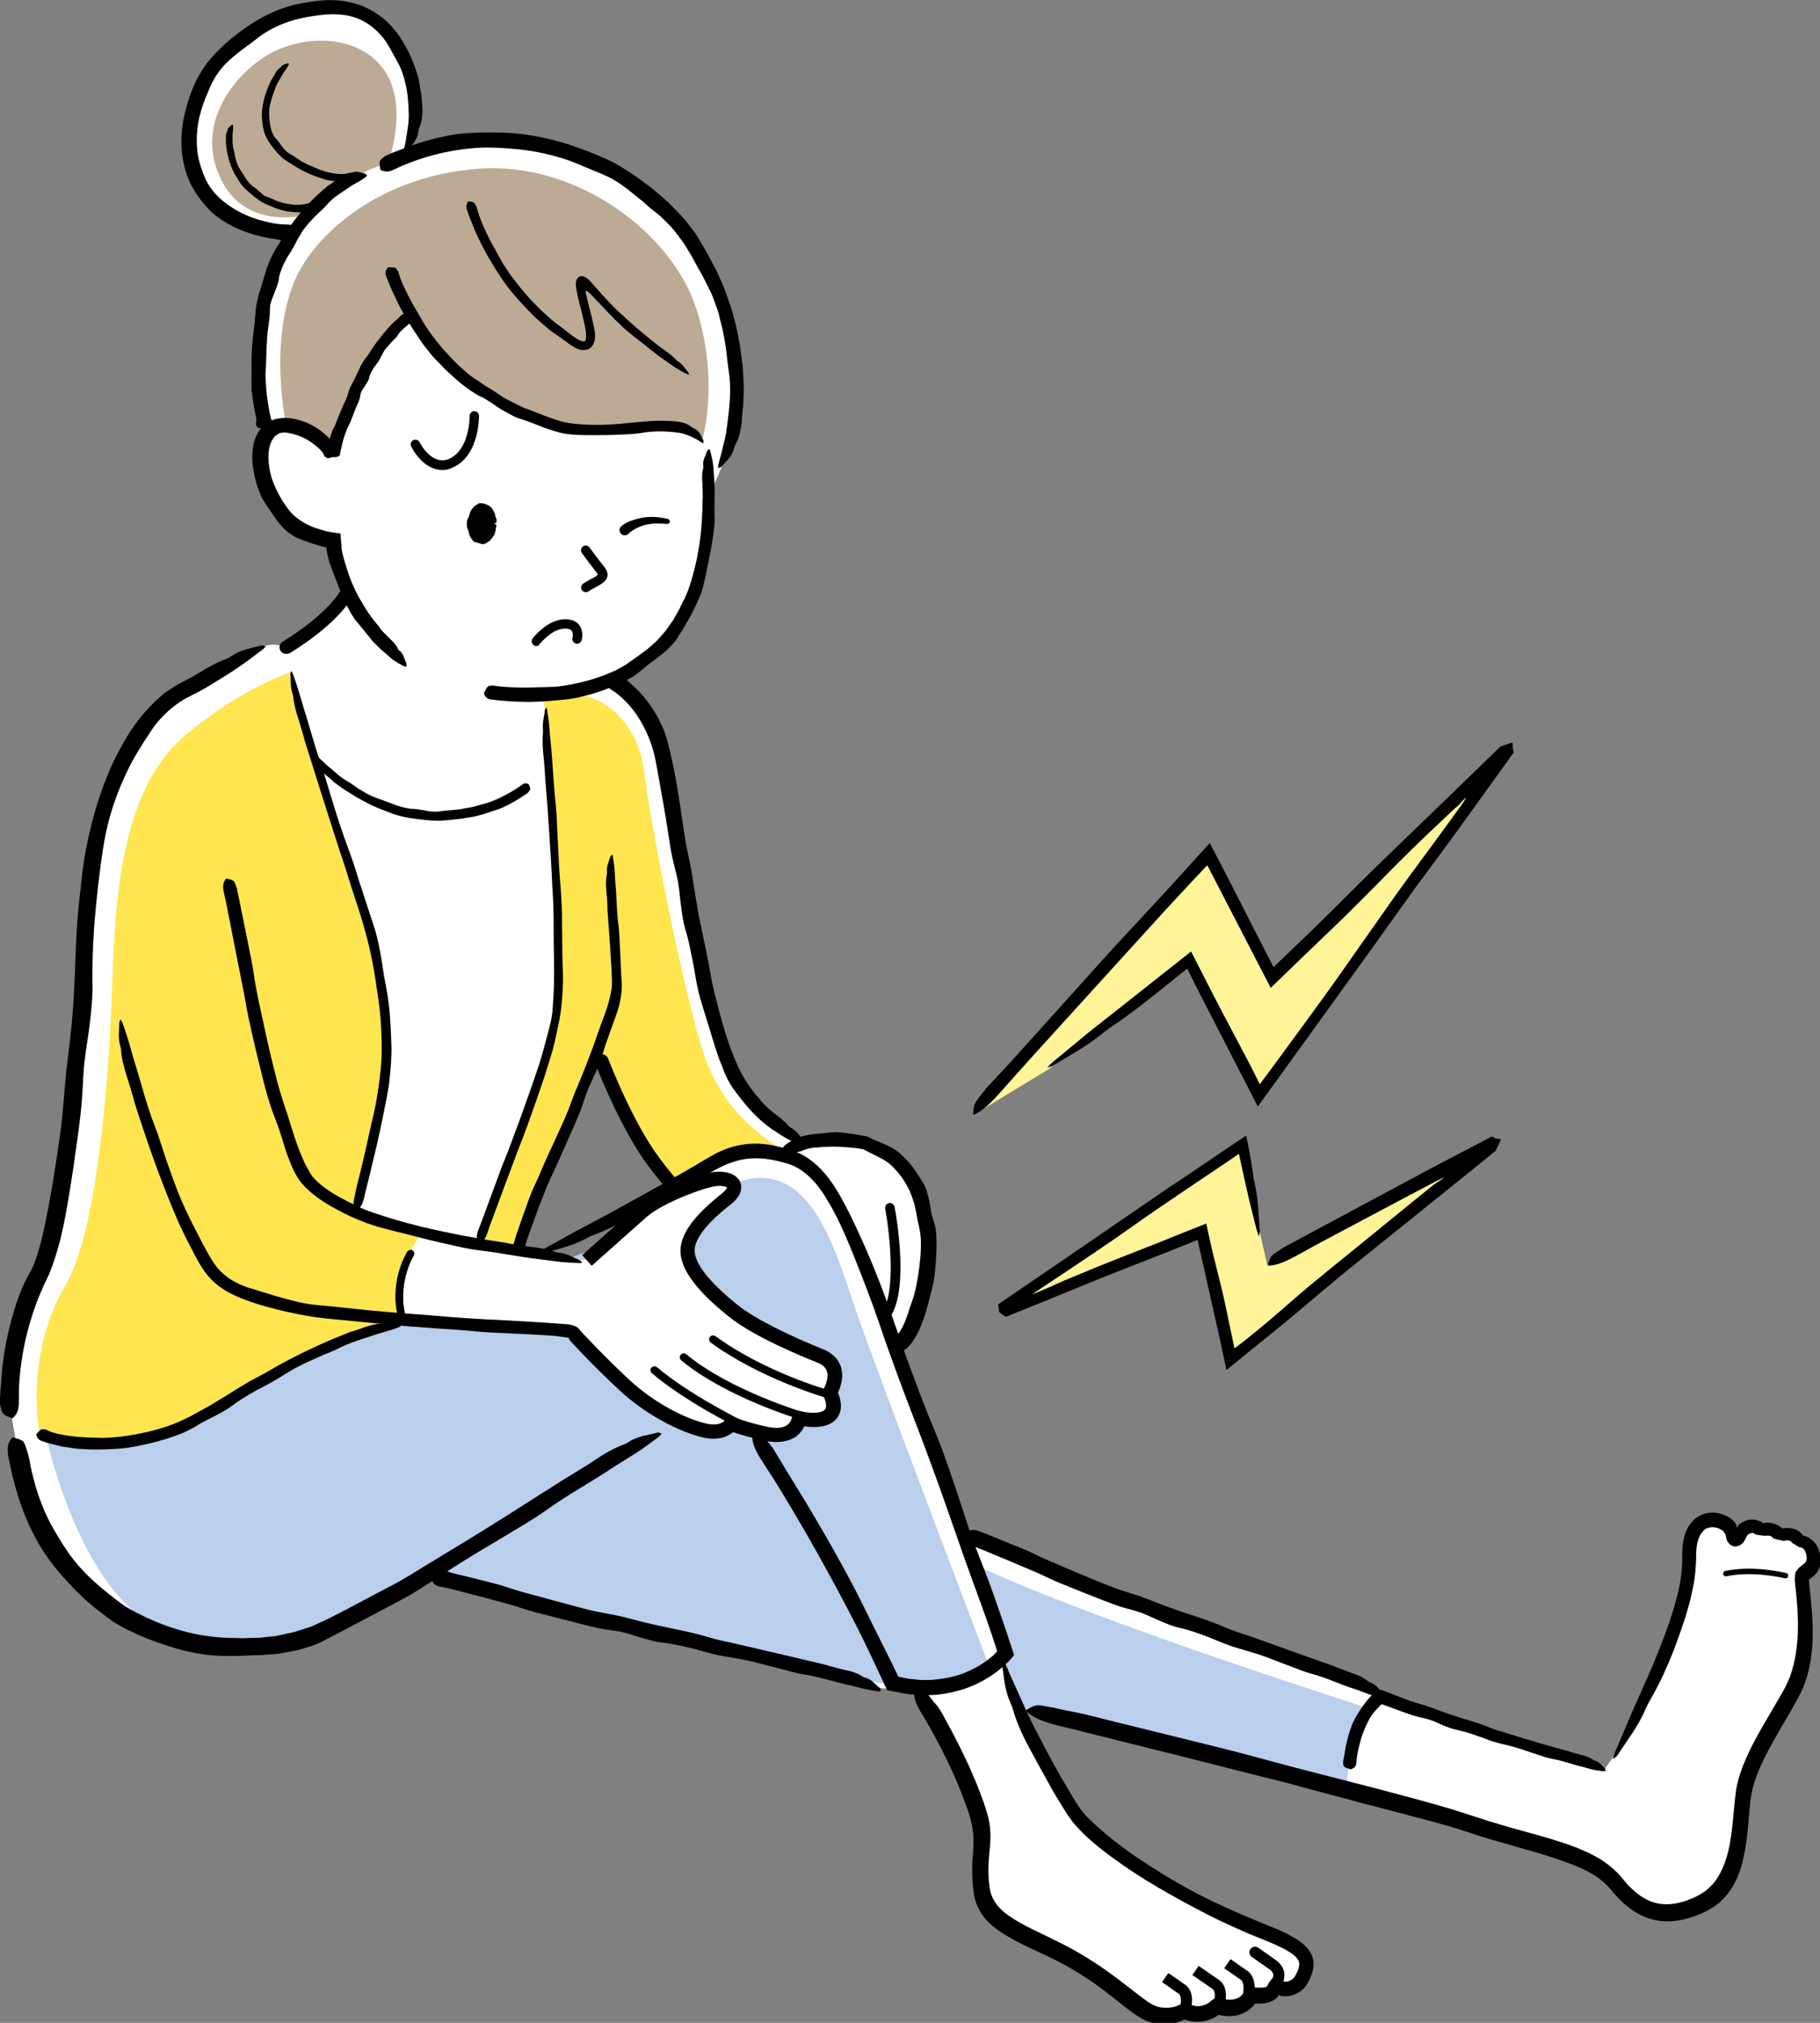 <?xml version="1.0" encoding="utf-8"?>
<!-- Generator: Adobe Illustrator 27.3.1, SVG Export Plug-In . SVG Version: 6.00 Build 0)  -->
<svg version="1.1" id="レイヤー_1" xmlns="http://www.w3.org/2000/svg" xmlns:xlink="http://www.w3.org/1999/xlink" x="0px"
	 y="0px" viewBox="0 0 720 800" style="enable-background:new 0 0 720 800;" xml:space="preserve">
<rect x="0" y="0" width="720" height="800" fill="#808080" stroke="none"/>
<style type="text/css">
	.st0{fill:#FFFFFF;}
	.st1{fill:#BDAA94;}
	.st2{fill:#FFE650;}
	.st3{fill:#B9CFEB;}
	.st4{fill:#FFF598;}
</style>
<g>
	<g>
		<g>
			<path class="st0" d="M159.1,63.3c0,0,10.4-23.4-3.5-46c-15.5-25.3-52.1-12-68.4,5.6c-16.3,17.6-17.8,44.5-2.1,57.8
				c11.5,9.8,25.5,10.7,33,10.8C118.1,91.6,148.1,85,159.1,63.3z"/>
		</g>
	</g>
	<g>
		<g>
			<path class="st0" d="M159.6,62.2c18.6-6.3,59.2-15.7,96.7,14.7c34.1,27.7,40.7,79.3,28.8,108.8l-3.4,7.8
				c1.3,15.7-1.8,33-10.2,48.6c-13.7,25.6-48.2,37-80,31.7l-29.9-11.1c-28.1-18-29.8-48.7-29.8-48.7s-17.5-1.4-24.4-18.3
				c-4.4-10.7-4.6-19.4-1.4-24l-0.1-2.3c-9.5-39.9,1.5-66.2,14.3-82.3C120,87.1,134.8,70.3,159.6,62.2z"/>
		</g>
	</g>
	<g>
		<g>
			<path class="st0" d="M378.8,600.3c-9.5-27.1-17.1-47.3-23.2-64.2l-1.8-5.2c10.4-0.5,15.2-31.5,12.3-45.8
				c-4.6-22.3-10.1-28.5-25.7-33.7c0,0-8.6-2.4-20.8,1.1l-0.1-0.2c-11.1-5-23.3-12.8-30.6-28.5c-14-30.1-19.2-100.1-26.7-126.1
				c-5.5-19.1-16.8-26.9-22.5-29.7L135,234.5c0,0-2.2,9.4-22.2,21.8l0,0c-2.9-1.8-6.7-1.8-9.6,0c-8.2,5.1-19,11.8-28.4,16.5
				c-17.7,8.7-32.8,34-38.6,72.5c-2.3,15.4-2.5,42.5-5.3,66.6c-4.2,36.3-9.1,80.5-15.7,93c0,0-12.5,24.2-10.5,55.9l1.3,7.5
				c4.6,39.6,22.2,55.4,41.2,69.1c0,0,37.4,23.9,77.7,8.9c9.9-3.7,26.2-12.4,44.1-22.7l2.2,0.2c70.2,17.1,177.9,43.9,177.9,43.9
				l15.3,0.7c14.4,23.3,22.2,47.1,23.3,51.5c2.4,10.1-0.9,14.3,1.3,27.8c2.2,13.5,19.9,17.4,35.1,25.9c15.2,8.5,20.4,14.4,28.6,20.5
				c6.7,5,13.9,2.4,15.5,1.3c0.4-0.3,0.9-0.3,1.3-0.1c6.2,2.5,10.3-0.6,11.7-1.9c0.4-0.3,0.9-0.4,1.4-0.3c7.5,2.1,10.9-1.8,12.1-3.6
				c0.3-0.5,0.9-0.7,1.4-0.7c7.6,1,7.7-0.4,8.5-2.2c0.3-0.7,1.2-1,1.9-0.7c2.6,1.1,6.9,0.7,8.9-2.7c5.4-9.3,0.5-13.5-14.3-19.2
				c-14.4-5.5-64.2-30.3-75.6-48.6c-3-4.8-12.5-20-20.9-37.9l-16-47L378.8,600.3z M202.3,495.5c5.1-14.6,11.7-27.7,16.4-38.2
				c4-9.2,11.3-24.3,17.4-38.2l1.1-2c0,0,10.7,28,21.7,42.6c3.6,4.8,6.4,8.3,9.6,10.9l0.7,0.5c-5,2.4-12.1,5.4-15,8
				c-8.8,7.8-19.1,16.1-19.1,16.1l-4.1,3.9c-4.8-0.5-13.7-0.6-25.7-2.5L202.3,495.5z"/>
		</g>
	</g>
	<g>
		<g>
			<path class="st0" d="M402.1,674.9c20.6,7,152.1,36.1,177.7,44.9c25.6,8.8,47.9,11.4,58.5,24.9c5.5,7,15.2,17.4,34.1,7.8
				c14.9-7.5,14.8-29.1,16.5-41.7c1.8-12.7,10.2-24.4,19.7-41.5c9.5-17.1,3.7-45.9,4.4-47.4c0.7-1.5,5-2.2,4.7-6.2
				c-0.5-7-5.8-6.5-5.8-6.5c-2.5-4.3-7.7-2.2-7.7-2.2c-3.4-3.9-8.7-2.6-8.7-2.6c-4.3-3.7-6.8,1.1-8.7,3.6c-0.5,0.7-0.9,0.8-0.9-0.1
				c0.2-8-19.1-13.7-19.1,7.7c0,7.2-1.1,15.4-6.8,31c-4.5,12.4-15.7,36.3-20.1,45.8l-5.2,7.4l-88.2-28.4l-3.8-3.7
				c-68-25.2-144.8-54.2-167.3-63.8l18.1,70.5L402.1,674.9z"/>
		</g>
	</g>
	<g>
		<g>
			<path class="st1" d="M162.5,125.5c0,0,16.8,29.6,46.5,39.3c29.7,9.6,50.9,3.4,56.6,3.9c5.7,0.5,12,6.1,12,6.1s7.4-23.4-2.2-52.9
				S228.8,64,189.6,66.7c-39.2,2.8-65.3,25.9-73.1,44.5c-10.4,25.1-3.2,57.3-3.2,57.3s11.6,2.3,17.6,8.7
				C131,177.2,145.2,135.6,162.5,125.5z"/>
		</g>
	</g>
	<g>
		<g>
			<path class="st1" d="M153.5,64.4c0,0,8.9-23.2-2.2-37.6c-11.1-14.4-35.1-13.3-49.3-2.5C87.8,35,77.8,53.8,88.3,72.6
				c10.5,18.8,33.6,12.3,33.6,12.3S129.8,72.1,153.5,64.4z"/>
		</g>
	</g>
	<g>
		<g>
			<path class="st2" d="M115.4,265.7c0,0,11.5,43.9,21.1,71.3c9.5,27.4,20,64.5,15.8,89.1c-4.2,24.6-11.6,53.7-11.6,53.7
				s12.5,5.8,26,8.2c0,0-11,13-7.4,33.5c0,0-21.7,6-42.9,17.2c-21.2,11.1-43.4,28-59.3,30.9c-15.9,2.9-41.2-0.8-41.2-0.8
				s-7-31.8,10.1-60.7c12.2-20.7,17.2-79.2,18.5-122.3c1.3-43.1,7.1-76.7,29.1-95.3C95.7,272,115.4,265.7,115.4,265.7z"/>
		</g>
	</g>
	<g>
		<g>
			<path class="st2" d="M214.9,274.5c0,0,9.3,107.3,6.2,123c-3.1,15.7-32,95.8-32,95.8l15.3,2.3c0,0,17.4-49.6,32-79.3
				c0,0,15.2,41.3,30.5,52.6c0,0,25.1-18.5,44.2-13.6c0,0-20.4-9.4-30.5-32.7c-8.4-19.4-23.8-99.8-25.8-117.6
				C252.8,287.3,239,270.2,214.9,274.5z"/>
		</g>
	</g>
	<g>
		<g>
			<path class="st3" d="M18.6,569.5c0,0,13,59.4,43.7,73.9c30.8,14.5,57.4,6,72-0.9s33.7-19.5,33.7-19.5s43.6,12,97.8,24.8
				c54.2,12.8,87.7,18.8,87.7,18.8s28,5.3,42.4-11.4l7.5,20.6l129.2,32c0,0,0.7-21.2,9.5-32c0,0-109.7-34.8-155.8-56.7l11,33.8
				l-6.2,5.5c0,0-43.3-113.6-52.1-139c-8.8-25.4-19.4-68.1-54.4-48.6c-35,19.6-78.5,33.6-78.5,33.6L158,522.1
				c0,0-34.6,11.1-56.2,25.3C80.3,561.7,53.7,577,18.6,569.5z"/>
		</g>
	</g>
	<g>
		<g>
			<polygon class="st4" points="384.8,441.1 478.2,337.4 503.4,385.9 598.5,293.9 498.1,432 470.8,378.5 414.8,422.9 			"/>
		</g>
	</g>
	<g>
		<g>
			<polygon class="st4" points="501.3,500.1 593.6,450.6 486.6,537.8 475.5,486.7 395.4,518.7 490.9,453.8 498.7,488.7 			"/>
		</g>
	</g>
	<g>
		<g>
			<g>
				<path d="M355.3,527.5c1-1.2,1.9-2.8,2.6-4.6c0.8-1.8,1.4-3.7,2-5.6c0.6-1.9,1.4-3.8,1.9-5.8c0.6-2.3,1-4.6,1.4-7
					c0.7-4.5,1.2-9,1.1-13.5c0-2.7-0.6-5.4-1.2-8c-0.3-1.3-0.5-2.5-0.7-3.8c-0.3-1.2-0.5-2.5-0.9-3.7c-0.7-2.2-1.5-4.5-2.6-6.4
					c-1.7-3.2-3.8-5.8-6.3-8.2c-1.6-1.6-3.8-2.7-6-3.8c-1-0.5-2-1-3-1.5l-1.5-0.8l-0.4-0.2l-0.2-0.1l0,0c0,0,0,0-0.1,0
					c-2.1-0.4-4.3-0.6-6.5-0.8c-3.9-0.3-7.8-0.3-11.5,0.1c-0.4,0.1-0.7,0-1.1,0c-1.3,0.2-2.6,0.4-3.7,0.8c-1.5,0.6-2.7,1.1-4.4,1.2
					c-0.2,0-0.4,0.2-0.6,0.3c-0.9,0.9-2.9,0.8-4.4,1.9c-0.2,0.2-0.8,0.1-1.2,0.2c0-0.3-0.1-0.7,0-1c0.4-1.4,1.1-2.8,2.1-3.8
					c1.3-1.4,3-2.2,4.6-3c4.4-2.1,9.1-1.9,13.6-2.5c2.7-0.4,5.3,0.1,7.9,0.4c1.4,0.2,2.9,0.4,4.3,0.7l2.3,0.4c0.3,0,0.5,0.1,0.8,0.3
					l0.6,0.3l1,0.5c2.7,1.2,5.6,2.2,8.3,3.8c2.2,1.3,4,3.2,5.8,5.1c2.3,2.6,4,5.4,5.8,8.3c1.1,1.6,1.6,3.5,2.1,5.4
					c0.3,1.1,0.5,2.3,0.7,3.4c0.2,1.1,0.4,2.3,0.6,3.4c0.5,2.1,1.4,4.3,1.7,6.5c0.3,2.3,0.3,4.5,0.3,6.8c-0.1,4.4-0.4,8.8-1.1,13.2
					c-0.4,2.4-1.1,4.8-1.7,7.2c-0.7,2.8-1.5,5.7-2.5,8.5c-0.9,2.5-2,5.1-3.6,7.6c-0.9,1.4-1.9,2.8-3.5,4c-1.3,1-3.2,1.1-4.1-0.5
					c-0.1-0.2-0.2-0.4-0.2-0.5c0.2-1.1,0.2-2.3,0.2-3.1c0-0.2,0-0.5,0.1-0.6c0-0.1,0.1-0.2,0.1-0.4c0,0,0,0,0.1,0
					C354.4,528.2,354.8,527.8,355.3,527.5L355.3,527.5z"/>
			</g>
		</g>
	</g>
	<g>
		<g>
			<g>
				<path d="M189.5,85.1c1.7,4.7,3.9,9.3,6.4,13.6c0.6,1.1,1.2,2.2,1.8,3.3c0.6,1.1,1.2,2.2,1.9,3.2c0.8,1.2,1.6,2.4,2.4,3.6
					l2.6,3.4c1.7,2.2,3.5,4.2,5.3,6.3c1.9,1.9,3.8,4,5.9,5.8c1.2,1.1,2.5,2.2,3.8,3.3c1.4,1,2.7,2,4,3c1.3,1,2.5,2,3.7,2.8
					c1.2,0.8,2.6,1.6,3.6,1.6c0.4,0,0.5,0,0.6-0.2c0.1-0.1,0.3-0.6,0.3-1.2c0.1-1.2,0-2.6-0.3-4c-0.4-2.2-1-4.4-1.5-6.7l-0.9-3.4
					l-0.4-1.7l-0.3-1.4l-0.3-1.6c-0.3-1.4-0.4-2.7-0.2-3.5c0.3-0.8,0.4-1.4,1.3-1.9c0.9-0.3,1.4-0.2,2.3,0.2
					c0.4,0.2,0.9,0.6,1.3,0.9l0.7,0.7l0.4,0.4l0.2,0.3l3.4,3.8l0.8,1l0.7,0.7l1.4,1.5c1.8,2,3.8,3.9,5.8,5.7c3.5,3.3,7.2,6.5,11,9.5
					c0.4,0.3,0.7,0.6,1.1,0.9c1.4,1.1,2.7,2.2,4.2,3.2c1.8,1.3,3.6,2.6,5.1,4.2c0.2,0.2,0.5,0.4,0.7,0.6c1.8,1.1,2.7,2.8,4,4.3
					c0.2,0.2,0.2,0.6,0.3,0.9c-0.3-0.1-0.6-0.2-0.9-0.3c-1.4-0.7-2.7-1.4-4-2.2c-1.7-1-3.2-2.2-4.8-3.3c-4.4-3-8.3-6.5-12.6-9.7
					c-1.2-1-2.4-2-3.6-3c-1.1-1.1-2.2-2.2-3.4-3.3l-3.6-3.7c-1.2-1.3-2.3-2.5-3.5-3.7c-1.1-1.2-2.1-2.2-3.1-3.2l-0.2-0.2l-0.1-0.1
					l-0.2-0.1c-0.1-0.1-0.2-0.2-0.3-0.2c-0.1-0.1-0.2-0.1-0.3-0.2c-0.1-0.1-0.3,0-0.3,0.1c0,0.5,0.1,0.8,0.1,1.2l0.1,0.3l0.2,0.8
					l0.5,2.1c0.9,3.6,1.9,7.2,2.6,11.1c0.2,1.1,0.3,2.3,0.1,3.7c-0.1,0.7-0.3,1.4-0.8,2.2c-0.5,0.9-1.4,1.6-2.4,1.8
					c-1.3,0.3-2.2,0.1-3-0.1c-0.8-0.3-1.5-0.6-2.1-1c-1.3-0.7-2.4-1.6-3.5-2.4c-2.1-1.6-4.3-2.9-6.3-4.5c-2-1.7-4-3.4-5.9-5.2
					c-3.7-3.7-7.3-7.5-10.5-11.7c-1.8-2.3-3.3-4.8-4.9-7.2c-0.9-1.5-1.8-3-2.7-4.5c-0.8-1.5-1.7-3-2.5-4.6c-1.4-2.8-2.8-5.7-3.9-8.6
					c-0.7-1.6-1.3-3.3-1.9-5c-0.5-1.4-0.6-2.7,0.2-3.6c0.1-0.1,0.2-0.3,0.3-0.3c0.7,0.2,1.4,0.2,2,0.5c0.4,0.2,0.7,1,1,1.5
					c0,0,0,0.1,0.1,0.2C188.9,83.1,189.2,84.1,189.5,85.1L189.5,85.1z"/>
			</g>
		</g>
	</g>
	<g>
		<g>
			<g>
				<path d="M195.7,206.9c-0.1,3.4-2.4,6.7-5.1,6.6c-2.6-0.1-4.6-3.6-4.5-7c0.2-3.4,2.4-6.7,5.1-6.6
					C193.9,200,195.9,203.5,195.7,206.9z"/>
			</g>
		</g>
		<g>
			<g>
				<g>
					<path d="M195.9,206.9c-0.3-0.1-0.6-0.1-0.8-0.2c-0.4-0.1-0.5-0.2-0.4-0.3c0.1-0.1,0.1-0.2,0.2-0.2c0.1-0.3,0.1-0.5,0-0.8
						c0,0-0.1-0.1-0.1-0.1c0,0-0.1-0.1-0.1-0.1c0.2-0.5,0-0.9-0.1-1.3c-0.1-0.3-0.3-0.5-0.4-0.8c-0.1-0.1,0-0.4-0.1-0.5
						c-0.5-0.4-0.7-0.9-1.2-1.3c-0.1-0.1-0.3-0.2-0.4-0.3c-0.1-0.1-0.3-0.2-0.5-0.1c-0.1,0.1-0.2-0.1-0.3-0.2
						c-0.3-0.1-0.6-0.2-0.8,0c-0.2,0.1-0.4,0.1-0.7,0.1c-0.1,0-0.2,0.1-0.3,0.2c-0.3,0.1-0.6,0.2-0.7,0.5c-0.2,0.3-0.5,0.5-0.7,0.8
						c-0.1,0.2-0.3,0.4-0.4,0.7c-0.1,0.3-0.2,0.6-0.2,0.9c0,0.1-0.1,0.2-0.2,0.3c-0.1,0.1-0.2,0.3-0.1,0.4c0,0.2-0.1,0.3-0.2,0.5
						c0,0-0.1,0-0.1,0.1c0.2,0.3-0.2,0.5-0.3,0.8c-0.1,0.2-0.3,0.3-0.2,0.5c0.1,0.2,0,0.3,0.1,0.5c0,0.1,0,0.2-0.1,0.3
						c-0.1,0.1-0.1,0.2,0,0.3c0.1,0.1,0.1,0.2,0.1,0.3c0,0.1,0.1,0.2,0.2,0.3c0,0,0,0.1,0.1,0.1c0.1,0.4,0.2,0.7,0.3,1.1
						c0,0.1,0.2,0.2,0.2,0.4c0,0.1-0.1,0.3,0,0.4c0,0.1,0.1,0.2,0.1,0.2c0.2,0.2,0.3,0.4,0.1,0.7c0,0.1,0,0.1,0,0.1
						c0,0.1,0,0.3,0.1,0.4c0,0,0,0.1,0.1,0.1c0.2,0.1,0.2,0.2,0.3,0.4c0.1,0.2,0.3,0.4,0.5,0.4c0.6,0.2,1,0.4,1.5,0.6
						c0.2,0,0.4,0.1,0.6,0.1c0.1,0,0.2-0.1,0.3-0.1c0.1-0.1,0.3,0.1,0.4,0.1c0.3,0,0.5-0.1,0.7-0.3c0.2-0.3,0.4-0.4,0.6-0.6
						c0.2-0.2,0.4-0.2,0.5-0.5c0.1-0.5,0.5-0.7,0.7-1.1c0.1-0.3,0.3-0.7,0.3-1c0-0.2,0-0.4-0.1-0.6c0,0,0-0.1,0-0.1
						c0.1-0.2,0-0.4-0.1-0.6c0-0.2,0-0.4,0-0.6c0-0.1,0.2-0.2,0.5-0.3c0.3-0.1,0.5-0.2,0.7-0.2c0.7,0,0.7,0.1,0.8,0.2
						c0.1,0.3,0.1,0.5,0,0.8c-0.1,0.2,0,0.3-0.1,0.5c-0.1,0.4-0.1,0.9-0.2,1.3c0,0,0,0,0,0c-0.1,0.3-0.2,0.7-0.3,1
						c0,0.2-0.1,0.4-0.2,0.5c0,0.1-0.1,0.2-0.2,0.3c-0.1,0.1-0.3,0.1-0.3,0.3c0,0.4-0.4,0.6-0.7,1c-0.1,0.2-0.2,0.5-0.5,0.5
						c-0.2,0.5-0.9,0.6-1.3,1c-0.4,0.3-0.9,0.5-1.5,0.5c-0.4,0-0.8-0.1-1.2-0.3c-0.4-0.1-0.6-0.2-1-0.3c-0.3-0.1-0.6-0.1-0.9-0.2
						c-0.3-0.1-0.5-0.3-0.7-0.5c-0.5-0.5-0.9-1.1-1.2-1.7c-0.3-0.6-0.4-1.2-0.6-1.8c0-0.2,0-0.5-0.2-0.7c-0.2-0.3-0.1-0.7-0.4-0.9
						c0,0,0,0,0-0.1c-0.1-0.9-0.2-1.9,0-2.9c0.1-0.5,0.4-0.9,0.6-1.3c0.1-0.3,0.2-0.5,0.3-0.8c0.1-0.4,0.2-0.8,0.3-1.2
						c0,0,0,0,0-0.1c0.3-0.3,0.4-0.7,0.7-1c0.2-0.2,0.2-0.5,0.5-0.6c0.3-0.7,1-0.9,1.6-1.3c0.1-0.1,0.2-0.3,0.4-0.3
						c0.3,0,0.5-0.3,0.8-0.2c0.4,0.1,0.7,0,1.1,0.1c0.9,0.2,1.6,0.5,2.3,0.9c1.2,0.6,1.7,1.8,2.2,2.8c0.1,0.1,0.2,0.2,0.2,0.3
						c0,0.1,0,0.2,0,0.3c0.2,0.5,0.2,1.1,0.5,1.6c0.2,0.5,0.3,1.1,0,1.6c0,0.1,0,0.2,0,0.3C196.8,206.8,196.7,206.9,195.9,206.9z"/>
				</g>
			</g>
		</g>
	</g>
	<g>
		<g>
			<g>
				<path d="M197.8,271.5c4.9,0.4,9.9,0.6,14.8,0.3c2.4,0,4.9-0.1,7.3-0.2c1.4-0.1,2.8-0.4,4.2-0.6c1.4-0.2,2.8-0.5,4.2-0.8
					c5.3-1.1,10.4-2.9,15.3-5.1c1.4-0.8,2.9-1.5,4.2-2.4c1.3-0.9,2.7-1.9,4-2.8c1.2-0.9,2.4-1.8,3.7-2.7c1.2-0.9,2.3-2,3.5-3
					c1.1-0.9,1.9-2,2.9-3.1l1.4-1.6l1.2-1.7c0.6-0.9,1.3-1.8,1.9-2.7l1.6-2.9l0.8-1.4l0.7-1.5c0.5-1,1.1-2,1.5-3
					c1.3-2.7,2.2-5.6,3-8.5c1.5-5.1,2.4-10.3,3.1-15.5c0.5-4.7,0.8-9.4,0.8-14.2c0-0.5,0.1-0.9,0.1-1.4c0-1.7,0-3.4-0.1-5.1
					c-0.2-2.2-0.3-4.3,0.3-6.5c0.1-0.3,0.1-0.6,0-0.9c-0.3-2.1,0.9-3.9,1.5-5.8c0.1-0.3,0.6-0.5,0.9-0.8c0.2,0.3,0.4,0.6,0.4,0.9
					c0.4,1.5,0.8,3,1,4.5c0.3,1.9,0.3,3.9,0.5,5.8c0.5,5.3,0,10.5,0.2,15.8c0.1,3.1-0.4,6.2-0.9,9.3c-0.5,3.4-1.2,6.7-1.9,10.1
					c-0.7,3.5-1.4,7.1-2.5,10.5c-1,2.7-2.3,5.3-3.6,7.9c-0.8,1.7-1.9,3.3-2.8,5c-0.9,1.7-2.1,3.2-3,4.9c-1.2,1.9-2.9,3.5-4.5,5.1
					c-2.1,1.8-4.3,3.4-6.5,5c-2,1.7-4,3.4-6.2,4.9c-1.1,0.8-2.3,1.3-3.5,2c-1.2,0.6-2.4,1.2-3.6,1.7l-3.7,1.5
					c-1.2,0.5-2.5,0.9-3.8,1.3c-2.5,0.9-5.1,1.4-7.7,2.1c-1.4,0.3-2.9,0.5-4.4,0.7c-1.5,0.2-2.9,0.3-4.4,0.4
					c-3.5,0.4-7,0.5-10.4,0.6c-3.2-0.1-6.3-0.1-9.4-0.4l-2.6-0.2c-0.9-0.1-1.8-0.2-2.6-0.3c-1.4-0.1-2.6-0.6-3.1-2.1
					c-0.1-0.2-0.2-0.4-0.1-0.5c0.4-0.9,0.8-1.9,1.4-2.5c0.4-0.4,1.2-0.4,1.8-0.5c0.1,0,0.1,0,0.2,0L197.8,271.5L197.8,271.5z"/>
			</g>
		</g>
	</g>
	<g>
		<g>
			<g>
				<path d="M127,178.2c-3-3.1-6.7-5.4-10.5-6.4c-1.9-0.5-3.8-1-5.3-0.6c-0.9,0.1-1.6,0.7-2.4,1.3c-0.6,0.7-1.2,1.5-1.6,2.5
					c-0.8,1.9-1.1,4.3-1,6.6c0.1,2.4,0.5,4.8,1.2,7.2c0.9,2.9,2.3,5.7,3.7,8.2c1.4,2.3,2.9,4.6,4.8,6.5c1.8,1.7,3.9,3.1,6.2,4.2
					c1.6,0.8,3.3,1.3,4.9,1.8c0.8,0.2,1.7,0.5,2.5,0.7c0.7,0.1,1.5,0.3,2.4,0.4l2.8,0.4c0.1,1,0.1,2,0.2,3.1
					c0.1,0.6,0.1,1.2,0.2,1.9l0,0.5l0,0.3l0.1,0.5c0.1,0.7,0.2,1.4,0.4,2c0.3,1.4,0.7,2.7,1.1,4c1.4,4.7,3.2,9.3,5.6,13.5
					c2.2,3.8,4.5,7.5,7.4,10.7c0.3,0.3,0.5,0.7,0.7,1.1c1,1.2,2.1,2.3,3.2,3.4c1.4,1.4,3,2.6,3.8,4.6c0.1,0.3,0.3,0.5,0.6,0.7
					c1.6,1.1,1.9,3.3,2.8,5.1c0.1,0.3-0.1,0.8-0.1,1.3c-0.3-0.1-0.7-0.1-0.9-0.2c-1.3-0.7-2.6-1.4-3.8-2.2c-1.6-1-2.8-2.5-4.3-3.6
					c-1-0.8-1.9-1.7-2.8-2.6c-0.9-0.9-1.8-1.8-2.5-2.8c-1.6-2-3.2-3.9-4.8-5.9c-0.5-0.6-1-1.1-1.4-1.7c-0.4-0.6-0.8-1.3-1.2-1.9
					c-0.8-1.3-1.5-2.6-2.1-4c-0.8-1.5-1.4-2.9-2-4.5c-0.7-1.5-1.2-3-1.8-4.5c-1.2-3.2-2.6-6.3-3.4-9.7c-0.1-0.5-0.2-0.9-0.3-1.4
					l-0.1-0.7c0-0.2-0.1-0.5-0.1-0.5l0-0.6c0-0.1,0-0.3,0-0.4l-0.9-0.2l-0.5-0.1l-0.7-0.2c-0.5-0.1-0.9-0.2-1.4-0.4
					c-0.9-0.2-1.8-0.6-2.7-0.8c-1.8-0.6-3.5-1.3-5.3-2c-1-0.4-2-1-2.9-1.7c-0.9-0.6-1.8-1.4-2.6-2.2c-1-0.9-1.8-2.1-2.7-3.1
					c-0.7-1.2-1.6-2.2-2.3-3.4c-0.7-1.1-1.6-2.1-2.2-3.3c-0.4-0.6-0.7-1.1-1.1-1.7c-0.3-0.6-0.6-1.1-0.8-1.7
					c-1.1-2.3-1.8-4.9-2.4-7.4c-0.5-2.6-1-5.2-0.9-8c0.1-2.8,0.4-5.7,1.9-8.5c1.5-3.2,5-5.8,8.5-6.3c1-0.1,2.1-0.3,3-0.2
					c1,0,1.9,0.1,2.8,0.3c1.8,0.3,3.6,0.9,5.2,1.5c3,1.3,5.7,3.1,8,5.2c1.3,1.2,2.5,2.4,3.7,3.7c1,1.1,1.4,2.3,0.5,3.8
					c-0.1,0.2-0.2,0.4-0.4,0.4c-1,0.3-2.1,0.9-3,1c-0.6,0.1-1.1-0.4-1.6-0.7c-0.1,0-0.1-0.1-0.1-0.1
					C128.1,179.6,127.6,178.9,127,178.2L127,178.2z"/>
			</g>
		</g>
	</g>
	<g>
		<g>
			<g>
				<path d="M129.6,177.6c0.5-2.2,0.8-4.4,1.6-6.5c0.3-1.1,1-2,1.4-3c0.5-1.2,0.9-2.4,1.4-3.6c1-2.2,1.8-4.5,2.9-6.6
					c0.6-1.3,0.9-2.8,1.4-4.2c0.6-1.3,1.3-2.5,1.9-3.7c0.5-1.2,1.1-2.3,1.7-3.5c0.8-1.9,1.7-3.7,3.1-5.3c0.9-1,1.4-2.3,2.3-3.4
					c1.3-2,2.8-3.9,4.3-5.8c1.4-1.6,2.8-3.3,4.4-4.8c0.1-0.2,0.4-0.2,0.5-0.4c0.6-0.5,1.2-1,1.7-1.6c0.7-0.7,1.5-1.3,2.7-1.3
					c0.2,0,0.3-0.1,0.4-0.2c0.7-0.6,2.2,0,3.3,0.3c0.2,0,0.5,0.4,0.7,0.6c0,0.2-0.1,0.3-0.1,0.4c-0.4,0.5-0.8,0.9-1.3,1.4
					c-0.6,0.5-1.3,0.9-1.9,1.5c-1.5,1.5-3.5,2.7-4.6,4.6c-0.6,1.1-1.7,1.9-2.6,2.9c-0.9,1.1-1.9,2-2.7,3.2c-0.8,1.3-1.4,2.6-2.1,3.9
					c-0.6,1-1.4,1.9-2.1,2.9c-0.8,1.3-1.6,2.6-1.9,4.2c-0.2,0.9-0.7,1.6-1.2,2.4c-0.5,0.9-1.3,1.8-1.8,2.8c-0.5,0.9-0.4,2.1-0.8,3.1
					c-0.3,1-0.8,2-1.2,2.9c-0.8,1.9-1.5,3.9-2.3,5.9c-0.5,1.1-1,2.1-1.5,3.2c-0.5,1.3-1,2.7-1.4,4c-0.3,1.2-0.6,2.5-0.9,3.7
					c-0.2,0.7-0.3,1.4-0.4,2.1c-0.1,0.6-0.5,1-1.9,1.1c-0.1,0-0.3,0-0.5,0c-0.8-0.3-1.8-0.5-2.4-0.9c-0.4-0.2-0.4-0.6-0.5-0.9
					c0,0,0-0.1,0-0.1L129.6,177.6L129.6,177.6z"/>
			</g>
		</g>
	</g>
	<g>
		<g>
			<g>
				<path d="M158.5,110.4c1.8,4.5,4.1,8.8,6.6,13c1.3,2,2.3,4.3,3.7,6.2c0.8,1.2,1.6,2.3,2.4,3.4l2.6,3.3l1.3,1.6l1.4,1.5l2.7,2.9
					c1.8,1.9,3.9,3.7,5.9,5.5c1.2,1,2.6,1.9,4,2.8c1.4,0.9,2.6,1.9,4.1,2.7c1.3,0.8,2.6,1.6,3.9,2.5l1.9,1.3c0.7,0.4,1.3,0.7,2,1.1
					l3.8,1.9c1.3,0.6,2.5,1.3,3.9,1.7c4.3,1.6,8.3,3.4,12.5,4.6c2.8,0.9,5.7,1.2,8.6,1.4c5.1,0.4,10.3,0.3,15.6-0.2
					c4.7-0.4,9.5-1,14.4-1.2c0.5,0,1,0,1.5,0c1.8,0,3.6,0.1,5.5,0.2c2.4,0.2,4.9,0.7,6.8,2.3c0.3,0.2,0.6,0.3,0.9,0.5
					c2.2,0.9,3,3.1,3.8,4.9c0.1,0.3-0.1,0.7-0.1,1c-0.3-0.1-0.6-0.2-0.8-0.4c-1.1-0.8-2.3-1.4-3.5-2c-1.6-0.7-3.2-1.4-5-1.7
					c-4.8-0.7-9.9-0.9-15,0c-3,0.5-6,0.6-9.1,0.7c-3.3,0.2-6.7,0.2-10.1,0.2c-3.5,0-7.1,0-10.7-0.5c-2.8-0.4-5.6-1.4-8.3-2.3
					c-3.5-1.3-6.8-2.8-10.4-3.8c-2-0.7-3.9-1.9-5.8-2.9c-1.1-0.7-2.3-1.3-3.4-2.1c-1.1-0.8-2.1-1.5-3.3-2.2
					c-1.1-0.7-2.2-1.3-3.4-1.8c-1.1-0.6-2.2-1.3-3.2-2c-2.1-1.5-4.2-3-6.1-4.8c-1.9-1.7-3.9-3.4-5.6-5.3l-2.7-2.8
					c-0.9-0.9-1.7-2-2.5-3c-0.9-1.1-1.8-2.2-2.6-3.4c-0.8-1.2-1.6-2.4-2.4-3.6c-1.9-2.9-3.7-5.7-5.3-8.8c-0.8-1.3-1.5-2.7-2.1-4.1
					c-0.7-1.4-1.3-2.8-2-4.2c-0.7-1.6-1.3-3.2-2-4.8c-0.5-1.3-0.6-2.6,0.4-3.7c0.1-0.1,0.2-0.3,0.4-0.3c0.9,0.1,1.8,0,2.6,0.2
					c0.5,0.2,0.8,0.9,1.2,1.4c0,0,0,0.1,0.1,0.2C157.8,108.5,158.2,109.4,158.5,110.4L158.5,110.4z"/>
			</g>
		</g>
	</g>
	<g>
		<g>
			<path d="M231.8,234.2c-0.6,0-1.2-0.3-1.6-0.8c-0.6-0.9-0.3-2,0.5-2.6c1.1-0.7,2.1-1.3,3.1-1.8c1-0.5,2.5-1.3,2.7-1.8
				c0,0-0.1-0.2-0.3-0.5c-2.5-3.2-6-8-6-8c-0.6-0.8-0.4-2,0.4-2.6c0.8-0.6,2-0.4,2.6,0.4c0,0,3.5,4.8,6,7.9c0.9,1.2,1.3,2.4,1.1,3.5
				c-0.4,2-2.4,3.1-4.6,4.3c-0.9,0.5-1.9,1-2.8,1.6C232.5,234.1,232.1,234.2,231.8,234.2z"/>
		</g>
	</g>
	<g>
		<g>
			<path d="M212.2,255.5c-0.4,0-0.8-0.1-1.1-0.4c-0.8-0.6-1-1.8-0.4-2.6c0.2-0.3,5.9-7.6,12.9-7.6c0,0,0.1,0,0.1,0
				c2.5,0,4.4,0.8,5.5,2.4c1.8,2.4,1,5.5,0.9,5.9c-0.3,1-1.3,1.6-2.3,1.3c-1-0.3-1.6-1.3-1.3-2.3c0.1-0.5,0.3-1.9-0.3-2.7
				c-0.4-0.6-1.3-0.9-2.6-0.9c0,0,0,0-0.1,0c-5.2,0-9.9,6.1-10,6.1C213.3,255.3,212.8,255.5,212.2,255.5z"/>
		</g>
	</g>
	<g>
		<g>
			<path d="M175,185.9c-6,0-10.5-5.6-12.3-9.3c-0.5-0.9-0.1-2,0.8-2.5c0.9-0.5,2-0.1,2.5,0.8c0.2,0.4,4.9,9.6,11.8,6.5
				c8.1-3.7,8-16.8,8-16.9c0-1,0.8-1.9,1.8-1.9c1,0,1.9,0.8,1.9,1.8c0,0.6,0.1,15.7-10.2,20.4C177.8,185.6,176.4,185.9,175,185.9z"
				/>
		</g>
	</g>
	<g>
		<g>
			<g>
				<path d="M157.2,59.7c7.2-3,14.8-5.2,22.5-6.5c3.8-0.6,7.7-0.7,11.5-0.8c4.4-0.1,8.9,0,13.3,0.4c8.4,0.9,16.6,2.8,24.4,5.7
					c4.8,1.7,9.5,3.6,14.1,5.9c4.2,2.4,8.2,5,12,7.9l2.7,2c0.9,0.7,1.7,1.5,2.6,2.2c1.7,1.5,3.5,2.9,5,4.5c2.5,2.6,5.1,5,7.2,7.9
					c1.1,1.4,2.2,2.8,3.2,4.3c0.9,1.5,1.8,3.1,2.7,4.6c1.2,2,2.3,4.1,3.4,6.2l1.7,3.1l1.4,3.2c1.8,3.8,3,7.7,4.4,11.6
					c1.1,4,2.3,8,2.9,12c0.8,3.6,1.1,7.3,1.6,11c0.2,3.7,0.6,7.4,0.4,11.1c0,0.7-0.1,1.5-0.1,2.2l-0.1,2l-0.2,2
					c-0.1,1.3-0.3,2.7-0.3,4c-0.1,1.7-0.5,3.4-0.8,5c-0.4,1.6-0.9,3.2-1.8,4.7c-0.2,0.4-0.4,0.9-0.5,1.4c-0.7,3.2-3.2,5.1-5,7.3
					c-0.3,0.3-0.9,0.3-1.3,0.5c0-0.5,0-1,0.1-1.4c0.5-2.1,1.2-4.1,1.6-6.2c0.3-1.3,0.7-2.7,1-4c0.3-1.3,0.5-2.7,0.7-4.1
					c1-7.4,2-15,0.8-22.6c-0.7-4.4-0.9-8.8-1.8-13.2c-0.4-2.4-1-4.8-1.6-7.1c-0.3-1.2-0.5-2.4-0.9-3.5l-1.2-3.4
					c-0.4-1.2-0.9-2.4-1.4-3.6l-1.7-3.4c-0.6-1.1-1.1-2.3-1.7-3.4c-0.6-1.1-1.2-2.2-1.9-3.3c-1-1.8-1.8-3.6-2.9-5.3
					c-1.1-1.7-2-3.5-3.2-5.1c-1.6-2.1-3.1-4.3-4.9-6.2c-1.9-1.9-3.7-3.8-5.8-5.4c-1.2-0.9-2.4-1.8-3.5-2.9l-1.7-1.5l-1.8-1.4
					c-2.9-2.4-5.8-4.8-9-6.7c-3.1-1.9-6.5-3.1-9.8-4.5c-1.7-0.7-3.3-1.4-5-2.1l-2.5-1l-2.6-0.9c-6.8-2.2-14-3.6-21.1-4.1
					c-4-0.3-8.1-0.6-12.1-0.4c-4.8,0.2-9.7,0.9-14.5,1.9c-4.3,0.9-8.6,2.2-12.7,3.7c-2.3,0.9-4.6,1.8-6.8,2.9
					c-1.8,0.9-3.4,1.3-5.2,0.5c-0.2-0.1-0.5-0.2-0.5-0.3c-0.2-1.1-0.5-2.3-0.2-3.4c0.2-0.7,1.4-1.4,2.1-2c0.1-0.1,0.2-0.1,0.3-0.1
					C154.2,60.8,155.7,60.2,157.2,59.7L157.2,59.7z"/>
			</g>
		</g>
	</g>
	<g>
		<g>
			<g>
				<path d="M101.4,165.6c-0.4-1.9-0.8-3.8-1.1-5.8c-0.3-1.9-0.6-3.9-0.8-5.8c-0.1-1.9,0-3.9,0-5.8c0.1-2.2-0.1-4.5,0-6.7
					c0.1-2.1,0.1-4.2,0.4-6.3c0.2-2.1,0.4-4.2,0.7-6.3c0.3-2.6,0.4-5.1,0.7-7.7c0.2-1.2,0.5-2.4,0.8-3.6c0.3-1.2,0.6-2.4,1-3.5
					l1-3.3c0.3-1.1,0.7-2.2,1-3.3c0.5-1.7,1.2-3.4,1.9-5.1c0.8-1.6,1.6-3.3,2.6-4.8c0.7-1,1.3-2,1.9-3.1c0.6-1,1.2-2.1,1.9-3.1
					c2.4-3.5,5-6.9,7.9-10c2.6-2.8,5.3-5.4,8.3-7.8c0.3-0.2,0.6-0.4,0.9-0.6c1.1-0.8,2.3-1.6,3.3-2.4c1.4-1.1,2.9-2,4.8-2
					c0.3,0,0.5-0.1,0.7-0.3c1.4-0.9,3.4,0,5,0.3c0.3,0.1,0.6,0.5,0.9,0.8c-0.1,0.2-0.3,0.5-0.5,0.6c-0.9,0.6-1.8,1.3-2.7,1.8
					c-1.2,0.7-2.5,1.3-3.6,2.1c-3.1,2.2-6.5,4-9,7c-1.4,1.7-3.2,3.1-4.8,4.7l-2.5,2.7c-0.8,0.9-1.6,1.9-2.3,2.9
					c-0.7,1.1-1.3,2.2-2,3.3c-0.6,1.1-1.1,2.3-1.8,3.4c-0.9,1.8-2.2,3.4-3.1,5.2c-0.6,1.2-1.2,2.4-1.6,3.6c-0.5,1.2-0.9,2.5-1,3.9
					c-0.2,1.5-0.9,2.9-1.4,4.4c-0.7,1.8-1.5,3.5-1.9,5.3c-0.4,1.8-0.1,3.7-0.4,5.4c-0.2,1.8-0.4,3.6-0.7,5.4
					c-0.2,1.8-0.3,3.6-0.4,5.5c-0.1,1.8-0.1,3.7-0.2,5.5c0,2-0.2,4.1-0.3,6.2c0.1,2.5,0.3,4.9,0.5,7.4c0.3,2.2,0.6,4.5,1,6.7
					c0.3,1.2,0.5,2.5,0.9,3.7c0.3,1,0.1,1.9-1.4,2.9c-0.1,0.1-0.4,0.3-0.5,0.3c-1.1,0-2.2,0.2-3.1,0c-0.6-0.1-0.8-0.7-1.1-1.2
					c0,0,0-0.1,0-0.1L101.4,165.6L101.4,165.6z"/>
			</g>
		</g>
	</g>
	<g>
		<g>
			<g>
				<path d="M137.3,71.5c-2.5,0.4-5,0.2-7.4-0.2c-1.2-0.2-2.3-0.7-3.4-1c-1.3-0.4-2.5-0.9-3.8-1.4c-2.3-1-4.6-2.2-6.7-3.6
					c-1.3-0.8-2.6-1.6-3.9-2.5c-1.1-1-2.2-2-3.1-3.2c-0.4-0.5-0.9-1-1.3-1.6c-0.4-0.6-0.8-1.1-1.2-1.7c-0.7-0.9-1.1-2-1.6-3
					c-0.5-1-0.6-2.2-0.9-3.3c-0.2-1.5-0.4-3-0.4-4.4c0-2.6,0.5-5.2,1.2-7.6c0.7-2.2,1.5-4.3,2.5-6.3c0.1-0.2,0.2-0.4,0.4-0.6
					c0.4-0.7,0.8-1.4,1.2-2.1c0.5-0.9,1.1-1.8,2-2.3c0.1-0.1,0.2-0.2,0.3-0.3c0.5-0.8,1.6-1,2.5-1.3c0.1-0.1,0.4,0.1,0.6,0.1
					c0,0.1,0,0.3-0.1,0.4c-0.3,0.6-0.6,1.1-1,1.7c-0.5,0.7-1,1.4-1.4,2.1c-1.1,2-2.5,3.9-3.1,6.1c-0.4,1.3-1,2.5-1.3,3.8
					c-0.4,1.4-0.8,2.8-0.9,4.2c-0.1,1.5,0,3,0.2,4.4c0.1,1.2,0.3,2.3,0.6,3.4c0.1,0.8,0.6,1.4,0.9,2.1c0.2,0.3,0.3,0.7,0.6,1
					c0.2,0.3,0.5,0.6,0.8,0.9c0.3,0.3,0.6,0.7,0.8,1c0.3,0.4,0.5,0.7,0.8,1.1c0.3,0.4,0.6,0.9,1,1.3c0.4,0.4,0.7,0.8,1.2,1.2
					c0.8,0.8,1.8,1.2,2.7,1.8c0.9,0.6,1.8,1.1,2.7,1.8c0.9,0.6,1.9,1,2.8,1.5c1,0.4,2,0.9,3,1.3c1.1,0.4,2.2,1,3.4,1.3
					c1.4,0.5,2.8,0.7,4.2,1l1.9,0.2l1.9,0c0.7-0.1,1.4-0.2,2-0.4c0.5-0.2,0.9-0.2,1.6,0.4c0.1,0.1,0.2,0.1,0.2,0.2
					c0.1,0.5,0.3,1.1,0.2,1.5c-0.1,0.3-0.5,0.5-0.8,0.7c0,0-0.1,0-0.1,0C138.4,71.5,137.9,71.5,137.3,71.5L137.3,71.5z"/>
			</g>
		</g>
	</g>
	<g>
		<g>
			<g>
				<path d="M126,82.1c-1.9,0.8-3.8,1.5-5.9,1.8c-1,0.1-2,0.1-3,0c-1.2,0-2.3-0.2-3.4-0.3c-2.1-0.4-4.2-1-6.2-1.9
					c-1.2-0.5-2.4-1-3.6-1.6c-1.1-0.6-2-1.4-3-2.1c-0.9-0.7-1.7-1.4-2.7-2.2c-0.7-0.6-1.3-1.3-2-1.9c-0.6-0.7-1.1-1.5-1.6-2.2
					c-0.6-1.1-1.3-2.1-1.9-3.1c-0.9-1.9-1.8-3.9-2.3-6c-0.5-1.8-0.8-3.7-1-5.6c0-0.2,0-0.4,0-0.6c0-0.7,0-1.3,0-2
					c-0.1-0.9,0-1.7,0.5-2.5c0.1-0.1,0.1-0.2,0.1-0.4c0-0.8,0.9-1.4,1.5-2c0.1-0.1,0.4-0.1,0.6-0.1c0,0.1,0.1,0.2,0.1,0.4
					c0,0.6,0,1.1,0,1.6c-0.1,0.7-0.2,1.4-0.2,2.1c0,1.9-0.1,3.8,0.4,5.6c0.4,1.1,0.4,2.2,0.7,3.2c0.3,1.2,0.6,2.3,1.1,3.4
					c0.6,1.1,1.3,2.2,2,3.2c0.5,0.9,1,1.7,1.6,2.5c0.4,0.5,0.8,1,1.3,1.5c0.5,0.4,0.9,0.9,1.5,1.2c0.7,0.4,1.2,0.9,1.7,1.4
					c0.7,0.6,1.4,1.2,2.1,1.8c0.7,0.5,1.7,0.6,2.5,1c0.8,0.4,1.6,0.7,2.4,1.1c0.8,0.4,1.7,0.5,2.5,0.8c0.8,0.2,1.7,0.4,2.6,0.5
					c0.5,0.1,1,0.1,1.4,0.2c0.5,0.1,1,0.1,1.5,0.1c1.2,0,2.4-0.1,3.5-0.3c1-0.2,2.1-0.5,3.1-0.9c0.6-0.2,1.1-0.5,1.6-0.8
					c0.4-0.3,0.8-0.3,1.5,0.2c0.1,0.1,0.2,0.1,0.2,0.2c0.2,0.5,0.4,1,0.5,1.5c0,0.3-0.3,0.5-0.4,0.7c0,0,0,0-0.1,0
					C126.8,81.8,126.4,81.9,126,82.1L126,82.1z"/>
			</g>
		</g>
	</g>
	<g>
		<g>
			<g>
				<path d="M109.1,94.6c-7.6-1-15.3-3.5-21.8-7.9c-1.6-1.1-3.1-2.3-4.5-3.7c-1.3-1.5-2.7-2.9-3.8-4.5c-2.7-3.6-4.8-7.7-5.9-12.1
					c-2.2-8.2-1.5-16.8,0.8-24.6c1.4-4.8,3.2-9.5,5.9-13.8l2-2.9c0.7-1,1.5-1.8,2.3-2.7c1.5-1.8,3.3-3.5,5-5.1
					c3.3-2.9,6.7-5.5,10.4-7.9c5.8-3.7,12.2-6.7,19.2-8c4.6-0.8,9.3-1.6,14.1-1.3c4.2,0.3,8.5,1.2,12.4,3.1
					c3.9,1.9,7.5,4.6,10.3,7.9c1.3,1.5,2.4,3,3.4,4.6c0.9,1.6,1.9,3.2,2.7,4.8c1.6,3.3,3,6.8,3.9,10.4c0.2,0.7,0.3,1.4,0.4,2.1
					l0.7,3.9l0.4,4c0.3,3.4,0.1,6.8-1.2,9.9c-0.2,0.4-0.3,0.9-0.3,1.4c-0.4,3.2-2.6,5.3-4.4,7.4c-0.3,0.3-0.9,0.3-1.3,0.4
					c0-0.4,0-0.9,0.1-1.3c0.5-2,0.8-4,1.1-6c0.4-2.6,0.8-5.2,0.7-7.8c-0.1-3.6-0.3-7.1-1-10.6c-0.8-3.5-1.8-7-3.6-10.1
					c-2.1-3.6-3.8-7.5-6.6-10.5c-3-3.3-6.8-5.9-11.1-7.1c-4.5-1.3-9.3-1.1-13.9-0.5c-3.7,0.5-7.5,1.2-11.1,2.4
					c-4.7,1.6-9.3,3.9-13.2,7.1c-2.2,1.8-4.7,3.4-6.9,5.2c-1.4,1.1-2.7,2.2-4,3.4c-1.3,1.2-2.4,2.5-3.5,3.9C84.6,31,83.2,34,82,37.1
					c-1.4,3.1-2.4,6.3-3.2,9.5c-1.4,6.5-1.4,13.3,0.7,19.5c1.1,3.4,2.5,6.8,4.9,9.6c2.7,3.3,6.5,6.1,10.5,8.2
					c3.6,1.9,7.6,3.2,11.7,4.1c2.3,0.5,4.6,0.8,6.9,0.8c1.9,0,3.5,0.5,4.6,2c0.1,0.2,0.3,0.4,0.3,0.5c-0.4,1.1-0.6,2.2-1.4,3.1
					c-0.5,0.5-1.8,0.6-2.7,0.8c-0.1,0-0.2,0-0.3,0C112.2,95.1,110.6,94.9,109.1,94.6L109.1,94.6z"/>
			</g>
		</g>
	</g>
	<g>
		<g>
			<g>
				<path d="M12.1,579.9c0.5,2.5,1.2,4.9,1.8,7.3c0.8,2.4,1.4,4.8,2.4,7.1c1.7,4.7,4,9.1,6.6,13.3c2.5,4.2,5.2,8.3,8.5,12
					c3.8,4.3,8.2,8.1,12.8,11.7c1.1,0.9,2.2,1.7,3.3,2.5c0.5,0.4,1.2,0.9,1.6,1.2c0.5,0.3,1.1,0.7,1.7,1c2.3,1.4,4.8,2.6,7.3,3.8
					c5,2.3,10.2,4.2,15.6,5.6c6.5,1.7,13.2,2.4,19.8,2.4l2.3,0.1l2.3-0.1c1.6-0.1,3.1,0,4.7-0.1l4.6-0.5c0.8-0.1,1.6-0.1,2.3-0.3
					l2.3-0.5l4.2-0.9c1.4-0.4,2.7-0.9,4.1-1.3c1.4-0.5,2.8-0.8,4.1-1.5l4-1.8c8.4-4.1,16.6-8.7,25.1-13.1c5.6-2.8,11-6.3,16.4-9.6
					c9.5-5.7,19-11.5,28.4-17.4l25.2-16c0.8-0.5,1.7-1,2.5-1.5c3-1.9,6.1-3.7,9.1-5.7c3.8-2.6,7.7-4.9,11.9-6.4
					c0.6-0.2,1.2-0.6,1.7-0.9c3.6-2.4,7.6-2.7,11.3-3.7c0.6-0.2,1.2,0.2,1.8,0.4c-0.5,0.5-0.9,1-1.4,1.4c-2.5,1.8-4.9,3.7-7.5,5.4
					c-3.3,2.2-6.7,4.2-10,6.3c-8.9,6-18.3,11-27,17.3c-5.1,3.6-10.6,6.7-16,10c-5.9,3.6-11.9,7-17.7,10.7
					c-6.1,3.8-12.1,7.9-18.3,11.7c-5,3-10.2,5.5-15.3,8.3c-3.4,1.7-6.7,3.6-10.1,5.3c-1.7,0.9-3.4,1.8-5.1,2.7
					c-1.7,0.9-3.4,1.8-5.2,2.7c-1.9,1.1-4.1,1.9-6.4,2.6l-3.3,1c-1.1,0.3-2.3,0.5-3.4,0.7l-4.2,0.8c-1.4,0.3-2.8,0.3-4.2,0.4
					l-4.2,0.3c-1.4,0-2.8,0-4.2,0.1c-2.7,0.2-5.4,0.2-8.1,0.2c-2.7,0.1-5.4-0.2-8.1-0.4c-5.4-0.7-10.8-1.9-16-3.7
					c-5.2-1.6-10.2-3.6-15.1-6c-1.2-0.6-2.4-1.2-3.6-1.9c-1.2-0.7-2.4-1.3-3.7-2.3c-2.2-1.6-4.3-3.3-6.4-4.9
					c-4.6-3.8-8.9-8.1-12.9-12.7c-4.8-5.4-8.9-11.5-12-18c-2.9-5.9-5-12.1-6.7-18.3c-1-3.5-1.6-7-2.4-10.6c-0.5-2.9-0.4-5.4,1.3-7.2
					c0.2-0.2,0.4-0.5,0.6-0.4c1.3,0.4,2.7,0.6,3.9,1.5c0.7,0.6,1,2.2,1.5,3.4c0,0.1,0,0.3,0.1,0.4C11.4,575.8,11.8,577.8,12.1,579.9
					L12.1,579.9z"/>
			</g>
		</g>
	</g>
	<g>
		<g>
			<g>
				<path d="M0.4,547.3C1,535.9,3.3,524.7,7,513.9c0.9-2.6,2-5.2,3.3-7.8l1-1.9l0.6-1l0.4-0.8l0.8-1.6l0.7-1.8
					c2-5.5,3.4-11.6,4.6-17.7c2.3-11.5,4.1-23.3,5.7-35c0.9-7.1,1.3-14.4,2-21.5c0.7-6.8,1.7-13.5,2.3-20.2
					c0.6-6.2,0.9-12.5,1.2-18.8c0.4-10,0.6-20,1.8-30.1c0.4-3.4,0.8-6.8,1.1-10.1c0.5-3.4,0.9-6.8,1.6-10.1
					c1.1-5.9,2.6-11.7,4.3-17.4c1.8-5.7,3.9-11.4,6.5-16.9c2.4-4.9,5-9.7,8.2-14.2c3.2-4.5,7-8.7,11.4-12.4c0.4-0.4,0.9-0.7,1.3-1
					l1.4-0.9c0.9-0.6,1.7-1.2,2.6-1.7l2.8-1.5c1.7-0.9,3.2-1.6,4.8-2.6c4-2.4,7.9-4.8,12.3-6.4c0.6-0.2,1.2-0.6,1.8-1
					c3.8-2.6,7.8-3.1,11.8-4.2c0.6-0.2,1.2,0.2,1.8,0.4c-0.5,0.5-0.9,1-1.5,1.4c-2.6,1.9-5.1,3.9-7.7,5.7c-3.4,2.4-6.9,4.6-10.5,6.8
					c-2.4,1.5-4.9,3-7.4,4.3c-1.3,0.6-2.6,1.3-3.7,1.9c-0.6,0.3-1.2,0.6-1.7,0.9l-1.7,1.1c-4.4,3-8.3,6.9-11.3,11.5
					c-3.5,5.3-7,10.7-9.7,16.6c-3,6.4-5.5,13.1-7.2,20c-1.8,7.2-2.7,14.7-3.6,22c-0.7,5.8-1.3,11.8-1.8,17.8
					c-0.5,7.9-0.9,15.8-0.7,23.7c0.1,4.6-0.4,9.2-0.9,13.9c-0.6,5.7-1.7,11.3-2.3,16.8c-0.6,5.4-0.6,10.8-1.1,16.2
					c-0.5,5.5-1.2,11-2,16.4c-1.5,10.9-3.1,21.8-5.3,32.6c-1.3,6.1-3,12.1-5.4,18.2l-1.3,2.8c-0.4,0.7-0.8,1.5-1.1,2.3
					c-0.7,1.6-1.4,3.2-2.1,4.9c-1.3,3.3-2.4,6.7-3.4,10.1c-1.8,6.2-3,12.5-3.7,18.9c-0.4,3.6-0.6,7.2-0.5,10.8
					c0,2.9-0.2,5.4-2.1,7.2c-0.2,0.2-0.5,0.5-0.6,0.4c-1.3-0.5-2.7-0.9-3.7-2c-0.7-0.7-0.8-2.6-1.2-4c0-0.1,0-0.3,0-0.4
					C0.1,552,0.1,549.7,0.4,547.3L0.4,547.3z"/>
			</g>
		</g>
	</g>
	<g>
		<g>
			<path d="M113.2,258.6c-0.9,0-1.7-0.4-2.2-1.2c-0.8-1.2-0.4-2.9,0.8-3.6c18.7-11.6,22.9-20.3,23-20.4c0.6-1.3,2.1-1.9,3.5-1.4
				c1.3,0.6,1.9,2.1,1.4,3.5c-0.2,0.4-4.6,10.1-25,22.8C114.2,258.5,113.7,258.6,113.2,258.6z"/>
		</g>
	</g>
	<g>
		<g>
			<g>
				<path d="M207.4,314.5c-2.6,1.8-5.4,3.4-8.2,4.7c-1.4,0.7-2.9,1.1-4.4,1.6c-1.7,0.6-3.4,1.2-5.1,1.6c-1.6,0.5-3.3,0.8-5,1
					c-1.7,0.4-3.4,0.5-5.1,0.7c-1,0.1-2.1,0.3-3.1,0.3c-1,0.1-2.1,0.2-3.1,0.2c-2-0.1-3.9-0.1-5.9-0.4c-0.9-0.1-1.8-0.2-2.7-0.3
					c-0.9-0.1-1.8-0.3-2.7-0.4c-1.4-0.2-2.8-0.5-4.2-0.9c-0.7-0.2-1.4-0.4-2.1-0.6c-0.7-0.3-1.3-0.5-2-0.8c-1.8-0.7-3.6-1.3-5.3-2.1
					c-1.6-0.6-3-1.4-4.5-2.2c-1.5-0.8-2.9-1.6-4.4-2.5c-1.3-0.8-2.5-1.6-3.8-2.4c-1.2-0.9-2.4-1.7-3.6-2.6c-0.2-0.2-0.4-0.4-0.6-0.6
					c-0.8-0.7-1.6-1.4-2.5-2.1c-1.1-0.9-2-1.8-2.6-3.1c-0.1-0.2-0.2-0.3-0.4-0.5c-0.9-0.9-1-2.3-1.3-3.5c-0.1-0.2,0.1-0.5,0.2-0.7
					c0.2,0.1,0.4,0.1,0.5,0.3c0.7,0.6,1.4,1.1,2,1.7c0.8,0.8,1.6,1.6,2.5,2.3c2.4,2,4.6,4.2,7.3,5.7c1.6,0.9,3,2,4.5,3
					c1.7,1,3.4,2.1,5.2,2.9c1.9,0.9,3.9,1.4,5.8,2.2c1.6,0.5,3.1,1.2,4.6,1.7c2.1,0.6,4.1,1.2,6.3,1.2c1.2,0.1,2.5,0.3,3.7,0.5
					c1.5,0.3,3,0.6,4.5,0.6c1.5,0.1,2.9-0.3,4.4-0.4c1.5-0.1,2.9-0.3,4.4-0.4c1.5-0.1,2.9-0.5,4.3-0.7c1.5-0.2,2.9-0.6,4.3-1
					c1.6-0.5,3.2-0.8,4.7-1.4c1.9-0.7,3.7-1.5,5.4-2.4c1.6-0.8,3.2-1.7,4.7-2.7c0.8-0.5,1.7-1.1,2.5-1.7c0.6-0.5,1.3-0.7,2.3-0.3
					c0.1,0,0.2,0.1,0.3,0.2c0.2,0.6,0.6,1.2,0.6,1.8c0,0.4-0.4,0.7-0.6,1.1c0,0-0.1,0-0.1,0.1C208.6,313.8,208,314.2,207.4,314.5
					L207.4,314.5z"/>
			</g>
		</g>
	</g>
	<g>
		<g>
			<g>
				<path d="M248.9,269.8c5.7,4.8,10.2,10.9,13.1,17.5c1.5,3.2,2.3,6.7,3.1,10.1c0.4,1.9,0.9,3.9,1.3,5.8l1.1,5.8
					c1.3,7.3,2.3,14.7,3.4,22c0.7,4.4,1.8,8.8,2.6,13.2c0.7,4.2,1.3,8.4,2,12.5c0.6,3.9,1.4,7.7,2.2,11.5c1.3,6.1,2.6,12.1,3.6,18.2
					c0.7,4,1.8,8,2.8,12c1.8,6.9,3.8,13.8,6.5,20.2c2.3,5.8,5.4,11,9.4,15.5c0.4,0.4,0.7,0.9,1.1,1.4c1.5,1.6,3,3.1,4.8,4.5
					c2.2,1.7,4.4,3.3,6.3,5.5c0.3,0.3,0.6,0.5,1,0.7c2.4,1.3,3.6,3.7,5.4,5.7c0.3,0.3,0.2,0.9,0.3,1.4c-0.4-0.1-0.9-0.1-1.3-0.2
					c-1.9-0.7-3.8-1.5-5.6-2.4c-2.3-1.2-4.5-2.8-6.7-4.2c-6-4.1-10.6-9.7-14.9-15.5c-1.3-1.7-2.3-3.6-3.2-5.5
					c-0.9-1.9-1.5-3.9-2.4-5.9c-1.6-4.3-2.9-8.7-4.2-13c-0.7-2.3-1.4-4.5-2.1-6.8c-0.7-2.3-1.4-4.5-2-6.8c-0.9-3.7-1.5-7.4-2.1-11.1
					c-1-4.8-1.8-9.7-3.3-14.4c-0.8-2.7-1.2-5.6-1.6-8.5c-0.5-3.5-0.7-7-1.3-10.4c-0.6-3.3-1.6-6.5-2.3-9.8
					c-0.7-3.3-1.1-6.7-1.7-10.1c-1-6.7-2.2-13.3-3.4-19.9c-0.7-3.7-1.2-7.3-2.1-10.9c-1.1-4.2-2.7-8.2-4.8-11.9
					c-1.9-3.4-4.2-6.5-7-9.2c-1.5-1.5-3.2-2.9-5-4c-1.5-0.9-2.5-2-2.7-3.8c0-0.2-0.1-0.5,0-0.6c0.8-0.8,1.6-1.7,2.6-2.1
					c0.7-0.2,1.8,0.3,2.7,0.6c0.1,0,0.2,0.1,0.2,0.1C246.6,267.8,247.8,268.7,248.9,269.8L248.9,269.8z"/>
			</g>
		</g>
	</g>
	<g>
		<g>
			<g>
				<path d="M204.2,488.5c1.8-5.1,3.5-10.1,5.4-15.2c0.9-2.5,2.1-4.9,3.2-7.3c1.2-2.8,2.4-5.7,3.7-8.5c2.4-5.3,4.9-10.5,7.2-15.8
					c1.4-3.2,2.5-6.6,3.8-9.8c1.3-3.1,2.6-6.1,3.8-9.2c1.1-2.8,2.2-5.7,3.3-8.6c1.6-4.6,3.2-9.2,4.9-13.7c1.1-3,1.9-6.1,2.4-9.1
					c0.4-2.2,0.1-5.3,0-8l-0.5-8.5l-1.1-15.2c0-0.5,0-1,0-1.5c-0.1-1.8-0.2-3.7-0.4-5.5c-0.2-2.3-0.3-4.6,0.2-6.9c0.1-0.3,0-0.7,0-1
					c-0.2-2.2,0.8-4,1.4-6c0.1-0.3,0.5-0.5,0.7-0.7c0.1,0.3,0.3,0.6,0.3,1c0.2,1.6,0.5,3.1,0.6,4.7c0.2,2,0.2,4,0.4,6
					c0.5,5.4,0.4,10.9,1.2,16.4c0.4,3.2,0.4,6.4,0.6,9.6c0.2,3.5,0.3,7.1,0.5,10.6c0.1,0.9,0.1,1.9,0.2,2.8c0,1,0,2-0.1,3
					c-0.1,1-0.3,1.9-0.4,2.9c-0.2,0.9-0.4,1.8-0.6,2.8c-0.8,2.9-1.9,5.7-2.9,8.5c-1.3,3.7-2.7,7.3-3.7,11c-0.6,2.2-1.5,4.2-2.4,6.3
					c-1.1,2.5-2.4,5-3.4,7.5c-1,2.5-1.7,5-2.6,7.5c-1,2.5-2.1,5-3.1,7.4c-2.2,4.9-4.3,9.7-6.5,14.6c-1.2,2.7-2.5,5.3-3.7,8.1
					c-1.4,3.3-2.6,6.6-3.9,9.9l-3.3,9.1c-0.6,1.7-1.2,3.4-1.7,5.1c-0.4,1.4-1.1,2.5-2.5,2.9c-0.1,0-0.3,0.1-0.4,0.1
					c-0.6-0.5-1.3-1-1.7-1.7c-0.3-0.5,0-1.3,0-2c0-0.1,0-0.1,0.1-0.2L204.2,488.5L204.2,488.5z"/>
			</g>
		</g>
	</g>
	<g>
		<g>
			<g>
				<path d="M20.8,566.5c4.6,1.3,9.4,1.8,14.2,2c1.2,0,2.4,0.1,3.6,0.1c1.2,0.1,2.4,0.1,3.6,0c2.8-0.1,5.6-0.4,8.3-0.8
					c5.3-0.8,10.5-2,15.6-3.7c3.1-1,6-2.4,8.9-3.8c2.5-1.4,5.3-2.9,8-4.4c2.5-1.5,4.9-3,7.4-4.5c3.9-2.5,7.8-4.9,11.9-7
					c2.7-1.4,5.3-3,8-4.5c4.7-2.6,9.5-5,14.5-7.3c4.4-2.1,8.9-3.9,13.4-5.7c0.4-0.2,0.9-0.3,1.4-0.4c1.7-0.6,3.3-1.1,4.9-1.7
					c2.1-0.7,4.2-1.3,6.5-1.3c0.3,0,0.6-0.1,0.9-0.2c2-0.6,4,0.2,5.9,0.5c0.3,0,0.5,0.4,0.8,0.6c-0.3,0.2-0.5,0.4-0.8,0.5
					c-1.4,0.5-2.7,1-4.1,1.4c-1.8,0.5-3.6,1-5.4,1.6c-4.8,1.6-9.7,3-14.3,5.3c-2.6,1.4-5.5,2.3-8.2,3.6c-3,1.3-6,2.7-8.9,4.2
					c-3,1.7-5.9,3.6-8.8,5.3c-2.4,1.4-4.9,2.6-7.3,3.9c-3.1,1.8-6.2,3.6-9.1,5.8c-1.6,1.3-3.5,2.3-5.4,3.3c-2.3,1.3-4.6,2.3-6.9,3.6
					c-0.6,0.3-1.1,0.7-1.6,1c-0.6,0.4-1.2,0.7-1.8,1c-1.1,0.6-2.3,1.2-3.4,1.7c-2.4,1-4.8,1.8-7.3,2.6c-4.9,1.5-9.9,2.6-15,3.4
					c-1.4,0.2-2.9,0.3-4.3,0.4c-1.4,0.1-2.9,0.1-4.3,0.2c-3.4,0.1-6.9,0.1-10.3-0.2c-1.6,0-3.1-0.4-4.6-0.6l-2.3-0.3l-2.3-0.6
					c-1.7-0.4-3.4-0.8-5.1-1.4c-1.4-0.4-2.4-1.1-2.7-2.5c0-0.1-0.1-0.4,0-0.4c0.6-0.6,1.1-1.4,1.8-1.8c0.5-0.3,1.2-0.1,1.8-0.1
					c0.1,0,0.1,0,0.2,0.1C19,565.8,19.9,566.2,20.8,566.5L20.8,566.5z"/>
			</g>
		</g>
	</g>
	<g>
		<g>
			<g>
				<path d="M374.1,680.2c3.4,6.1,6.5,12.3,9.4,18.6c1.4,3.2,2.8,6.4,4,9.6c1.3,3.3,2.4,6.5,3.4,10.1c0.9,3.6,1.1,7.4,0.8,11
					c-0.3,3.5-0.7,6.7-0.7,9.9c0,1.8,0.1,3.7,0.3,5.5c0.1,0.9,0.2,1.9,0.4,2.7c0.2,0.8,0.3,1.6,0.7,2.3c1.2,3,3.5,5.5,6.5,7.6
					c5.6,4,12.5,6.8,19.2,10.2c6.8,3.3,13.3,7.2,19.4,11.5c3.7,2.6,7.4,5.5,10.9,8.2c1.8,1.4,3.5,2.7,5.3,4c1.7,1.2,3.2,2,5,2.4
					c2.5,0.5,5.3,0.3,7.7-0.8c0.9-0.5,1.8-0.8,2.8-0.7c0.5,0,0.9,0.2,1.3,0.4c0.4,0.1,0.9,0.3,1,0.3c0.9,0.3,1.8,0.4,2.6,0.4
					c0.9,0,1.7-0.2,2.5-0.5c0.4-0.2,0.8-0.3,1.2-0.6c0.2-0.1,0.4-0.2,0.5-0.3c0.2-0.2,0.2-0.2,0.7-0.6c0.8-0.7,1.7-1.2,2.8-1.2
					c0.9,0,1.6,0.3,2.4,0.4c0.5,0.1,0.9,0.2,1.4,0.2c0.9,0.1,1.7,0,2.5-0.1c0.8-0.2,1.5-0.4,2.1-0.8c0.3-0.2,0.6-0.4,0.9-0.7
					c0.1-0.1,0.3-0.3,0.4-0.4c0.1-0.2,0.1-0.1,0.5-0.7c0.4-0.7,0.9-1.2,1.6-1.6c0.6-0.4,1.4-0.6,2.1-0.5l2,0.1c0.4,0,0.8,0,1.1,0
					c0.7,0,1.3-0.1,1.8-0.2c0.2-0.1,0.4-0.1,0.5-0.2c0,0,0.1-0.1,0.1-0.1l0.1,0c0,0,0,0,0.1-0.2c0.2-0.4,0.3-0.8,0.5-1.1
					c1.6-2.6,2.8-2.8,5.2-1.6c0.3,0.2,0.5,0.6,0.8,0.9c0.2,0.1,0.2,0.1,0.3,0.1c0.2,0,0.4,0,0.6,0c0.4,0,0.9-0.1,1.3-0.3
					c0.9-0.3,1.5-0.9,2-1.5l0.2-0.3l0.2-0.4l0.5-0.9c0.2-0.6,0.5-1.2,0.7-1.7c0.6-2.3,0.3-3.2-1.3-4.9c-1.8-1.6-4.3-3-7-4.2
					c-1.8-0.9-3.7-1.6-5.6-2.4c-2-0.8-4-1.6-5.9-2.4c-3.9-1.7-7.7-3.4-11.5-5.2c-6.6-3.2-13.1-6.7-19.5-10.3
					c-6.4-3.6-12.7-7.4-18.8-11.7c-5.5-3.8-10.8-7.8-15.8-12.6c-1.2-1.3-2.4-2.5-3.6-3.9l-1.6-2.2c-0.5-0.7-1.1-1.5-1.5-2.2
					c-1.7-2.8-3.5-5.6-5.1-8.4c-0.7-1.1-1.2-2.3-1.9-3.4c-2.3-4.1-4.6-8.3-6.8-12.4c-2.9-5.3-5.5-10.7-7.1-16.4
					c-0.2-0.8-0.6-1.6-0.9-2.4c-2.4-5.3-2.6-10.1-3.3-15c-0.1-0.8,0.3-1.3,0.4-2c0.4,0.7,0.9,1.5,1.2,2.2c1.5,3.7,3.2,7.3,4.8,10.9
					c2.1,4.6,4.1,9.3,6.5,13.9c3.2,6.2,6.4,12.3,9.8,18.3c1.7,3,3.5,6,5.3,9c0.9,1.4,1.8,3,2.8,4.3c1,1.3,1.9,2.6,3.2,3.8
					c5.6,5.5,12,10.6,18.7,15.2c7.4,5,15,9.7,22.9,13.9c8.3,4.4,16.9,8.2,25.4,11.7c1.7,0.7,3.4,1.4,5.1,2.1
					c1.8,0.7,3.6,1.4,5.3,2.3c1.8,0.8,3.5,1.8,5.3,2.9c1.7,1.1,3.5,2.5,4.9,4.6c0.4,0.5,0.7,1.3,1,1.9c0.2,0.7,0.4,1.4,0.5,2.1
					c0.1,1.4,0,2.8-0.4,4.1c-0.2,0.6-0.4,1.2-0.6,1.8c-0.2,0.6-0.5,1.1-0.7,1.6c-0.3,0.5-0.5,1-0.9,1.6c-0.4,0.6-0.8,1.2-1.3,1.7
					c-2.1,2-4.8,3.1-7.7,3c-0.7,0-1.7-0.2-1.8-0.3c-0.1,0-0.2-0.1-0.3-0.2c0,0-0.1-0.1-0.1-0.1c-0.1,0-0.1,0.1-0.1,0.2
					c0,0.1-0.1,0.3-0.1,0.4c-0.1,0.1,0.1,0-0.5,0.6c-0.5,0.4-1,0.8-1.5,1.1c-1.1,0.6-2.1,0.8-3,1c-0.7,0.1-1.4,0.2-2.1,0.2
					c-0.3,0-0.7,0-1,0l-0.7,0c-0.3,0-0.3,0-0.4,0.2l0,0l0,0l-0.1,0.1l-0.3,0.3l-0.6,0.7c-0.4,0.4-0.9,0.8-1.4,1.2
					c-1,0.7-2.1,1.3-3.2,1.7c-2.3,0.8-4.6,0.9-6.7,0.6l-1.3-0.2l-0.5-0.1c-0.2-0.1-0.2,0-0.3,0c0.1-0.1-0.4,0.3-0.6,0.4
					c-0.3,0.2-0.6,0.4-1,0.6c-0.7,0.4-1.3,0.7-2.1,0.9c-1.4,0.5-2.9,0.8-4.4,0.8c-1.5,0-3-0.2-4.3-0.6c-0.4-0.1-0.4-0.1-0.6-0.2
					l-0.3-0.1c-0.1,0-0.2,0-0.4,0.1l-0.2,0.1l-0.4,0.2c-0.2,0.1-0.5,0.2-0.7,0.3c-0.5,0.2-1,0.3-1.5,0.5c-3.9,1-8.1,0.9-12-0.7
					c-0.9-0.4-1.9-0.9-2.7-1.4c-0.9-0.6-1.5-1-2.3-1.5c-1.4-1-2.8-2.1-4.1-3.1c-5.4-4.3-10.5-8.4-16.1-11.9
					c-5.6-3.6-11.4-6.6-17.6-9.4c-3.1-1.4-6.2-2.9-9.4-4.6c-3.1-1.7-6.3-3.6-9.2-6.1c-3.2-2.8-5.9-7-6.7-11.5
					c-0.4-2.2-0.5-4-0.7-6.1c-0.1-2-0.1-4-0.1-6c0.2-4.8,0.9-9.1,0.3-13.2c-0.1-1-0.3-2.1-0.5-3.1c-0.2-1-0.5-2-0.8-3.1
					c-0.6-2.1-1.4-4.2-2.2-6.3c-2.8-7.6-6.2-15-10-22.2c-2.1-4-4.3-8-6.7-11.9c-2-3.2-3.3-6-3-8.6c0-0.3,0-0.7,0.2-0.7
					c1.3,0.1,2.5-0.1,4,0.6c0.9,0.5,2.2,2.4,3.3,3.7c0.1,0.1,0.2,0.3,0.3,0.4C371.4,675.1,372.8,677.7,374.1,680.2L374.1,680.2z"/>
			</g>
		</g>
	</g>
	<g>
		<g>
			<g>
				<path d="M311.3,581.9c8.4,13.5,16.5,27.2,24,41.1c3.8,6.9,7.1,13.9,10.6,20.9l5.1,10.2l2.5,5.1l1.9,3.9l2.8,0.6
					c1,0.2,2,0.3,3,0.4c1,0.1,2,0.2,3,0.3c2,0,4.1,0.1,6.1-0.2c4-0.4,8-1.2,11.7-2.8c3.7-1.5,7.3-3.6,10.3-6.2
					c0.4-0.3,0.8-0.6,1.1-1l0.5-0.5l0.2-0.2c0.1-0.1,0.3-0.3,0.4-0.5l-0.2-0.6l-1.9-5.8c-3.3-9.8-7-19.5-10.5-29.3l-9.7-27.7
					c-3.1-8.5-6.2-17.1-9.5-25.6c-5.2-13.5-10.3-27-14.9-40.7c-3.1-9.1-6.6-18-10.1-26.8c-3.1-7.7-6.4-15.4-10.6-22.2
					c-4.1-6.9-9.5-12.7-16.6-14.4c-3.6-1-7-1.7-10.4-1.8c-3.4-0.1-6.7,0.3-9.9,1.4c-3.3,1-6.3,2.6-9.5,4.4l-9.8,5.7
					c-1.3,0.7-2.6,1.4-3.9,2.1c-4.7,2.6-9.5,5.3-14.2,7.9c-6,3.4-12.1,6.7-18.4,9c-0.9,0.3-1.8,0.8-2.7,1.3
					c-5.9,3.1-11.2,4.1-16.7,5.7c-0.9,0.3-1.5,0-2.3-0.1c0.8-0.5,1.6-1.1,2.5-1.6c4-2.2,8.1-4.5,12.1-6.7c5.2-2.8,10.5-5.5,15.7-8.4
					c7.1-3.9,14.1-7.8,21.2-11.7c3.5-2,7-3.9,10.5-6c3.5-2,6.9-4.3,10.8-6c4.5-2,9.6-3,14.7-2.8c2.5,0.1,5,0.5,7.4,1.1
					c2.4,0.6,4.6,1.1,7.1,2.1c5.4,2,9.6,6,12.9,10.2c3.3,4.3,5.8,9,8.2,13.7c4.9,9.9,9.2,19.9,13.1,30.1c3.1,8.1,5.8,16.4,8.7,24.6
					c3.9,10.7,7.8,21.4,12.2,31.8c2.6,6,4.7,12.4,6.9,18.7c2.7,7.7,5,15.4,7.7,23.1c2.6,7.3,5.7,14.5,8.3,21.9
					c1.3,3.7,2.6,7.5,3.9,11.2l1.9,5.6l0.9,2.8l0.6,1.7c0.3,0.9,0.6,1.9,0.9,2.8l0.2,0.7c0.1,0.1,0,0.2-0.1,0.3l-0.2,0.3l-0.9,1.1
					c-0.6,0.7-1.4,1.5-2,2c-0.8,0.8-1.6,1.5-2.4,2.1c-1.7,1.4-3.4,2.6-5.3,3.7c-3.7,2.2-7.7,3.9-11.8,4.9c-4.1,1.1-8.4,1.7-12.6,1.6
					c-2.1,0.1-4.2-0.2-6.3-0.4c-1.1-0.1-2.1-0.3-3.1-0.5l-4.1-0.8l-1.3-0.2l-6.2-13.2c-1.8-3.9-3.7-7.7-5.6-11.5
					c-4.7-9.3-9.7-18.5-14.8-27.7c-4.6-8.3-9.4-16.5-14.3-24.6c-2.7-4.6-5.6-9-8.5-13.5c-2.4-3.6-4-6.9-4-9.8c0-0.3,0-0.8,0.1-0.8
					c1.4,0.2,2.7,0,4.2,0.9c1,0.6,2.5,2.8,3.8,4.3c0.1,0.1,0.2,0.3,0.3,0.5C307.9,576.2,309.6,579.1,311.3,581.9L311.3,581.9z"/>
			</g>
		</g>
	</g>
	<g>
		<g>
			<path d="M268.4,473.3c-0.6,0-1.2-0.2-1.8-0.6c-3.5-2.9-6.4-6.7-10-11.4c-11.1-14.7-20.7-39.6-21.1-40.7c-0.5-1.4,0.2-3,1.6-3.5
				c1.4-0.5,3,0.2,3.5,1.6c0.1,0.3,9.7,25.3,20.3,39.3c3.4,4.6,6.1,8,9.1,10.5c1.2,1,1.3,2.7,0.4,3.9
				C270,473,269.2,473.3,268.4,473.3z"/>
		</g>
	</g>
	<g>
		<g>
			<g>
				<path d="M531.8,694.3c0.6-4.2,1.6-8.4,3.2-12.5c0.8-2,2-3.8,3.2-5.7c1.4-2.1,2.9-4.1,4.8-6l1.1-0.9c0.4-0.3,0.8-0.5,1.1-0.8
					c0.2-0.1,0.4-0.4,0.6-0.2l0.7,0.2c0.4,0.1,0.9,0.3,1.3,0.4l3.3,1.3c2.1,0.8,4.1,1.6,6.2,2.4c2.5,0.9,5.2,1.5,7.7,2.4
					c2.4,0.8,4.8,1.8,7.2,2.6c2.2,0.8,4.5,1.5,6.7,2.2c3.6,1.1,7.2,2.1,10.6,3.6c2.3,1,4.7,1.5,7.1,2.3c4.1,1.3,8.3,2.6,12.5,3.8
					c3.7,1.1,7.5,2.1,11.2,3.1c0.4,0.1,0.7,0.3,1.1,0.4c1.3,0.4,2.7,0.8,4,1.1c1.7,0.4,3.4,0.9,4.9,2c0.2,0.2,0.5,0.2,0.7,0.3
					c1.7,0.4,2.6,2,3.9,3.1c0.2,0.2,0.2,0.7,0.3,1c-0.3,0-0.5,0.1-0.8,0.1c-1.2-0.1-2.4-0.3-3.6-0.5c-1.5-0.3-3-0.8-4.5-1.2
					c-4.1-0.9-8-2.5-12.2-3.2c-2.4-0.4-4.8-1.4-7.1-2.1c-2.6-0.8-5.1-1.8-7.7-2.5c-2.7-0.8-5.5-1.3-8.2-2.1
					c-2.2-0.7-4.2-1.6-6.4-2.3c-2.8-1-5.6-1.9-8.5-2.5c-1.7-0.3-3.3-1-4.9-1.6c-2-0.8-3.8-1.8-5.8-2.4c-1.9-0.6-4-0.9-5.9-1.5
					c-2-0.6-3.9-1.3-5.8-2l-5.7-2.1l-1.4-0.5l0,0c0,0,0,0-0.1,0c0,0,0,0-0.1,0.1l-0.5,0.4c-1.4,1.4-2.8,2.9-3.9,4.7
					c-1.3,2.2-2.3,4.6-3.2,7c-0.7,2.2-1.3,4.5-1.8,6.9c-0.2,1.3-0.5,2.6-0.5,4c-0.1,1.1-0.5,2-1.9,2.5c-0.1,0.1-0.3,0.1-0.5,0.1
					c-0.8-0.3-1.8-0.5-2.4-1c-0.4-0.3-0.4-1-0.5-1.6c0-0.1,0-0.1,0-0.2C531.5,696,531.6,695.2,531.8,694.3L531.8,694.3z"/>
			</g>
		</g>
	</g>
	<g>
		<g>
			<g>
				<path d="M389.8,606.5c5.3,2.2,10.7,4.3,16,6.5c2.6,1.1,5.1,2.5,7.7,3.6c3,1.3,6,2.6,9.1,3.9c5.7,2.4,11.5,4.9,17.3,7.1
					c3.5,1.4,7.2,2.4,10.8,3.6c3.4,1.2,6.7,2.6,10,3.8c3.1,1.1,6.2,2.3,9.4,3.3c5,1.6,10,3.3,14.8,5.4c3.2,1.4,6.6,2.4,9.9,3.5
					l17.3,6.2l15.5,5.5c0.5,0.2,1,0.5,1.5,0.6c1.8,0.7,3.7,1.4,5.5,2.1c2.4,0.8,4.7,1.7,6.7,3.4c0.3,0.2,0.6,0.4,1,0.5
					c2.3,0.8,3.5,3,5.1,4.6c0.2,0.3,0.2,0.8,0.3,1.3c-0.4,0-0.8,0-1.1,0c-1.6-0.4-3.3-0.8-4.9-1.3c-2.1-0.7-4-1.6-6.1-2.2
					c-5.6-1.8-10.9-4.4-16.6-5.9c-3.3-0.9-6.5-2.3-9.8-3.5c-3.6-1.3-7.1-2.8-10.7-4c-3.8-1.3-7.6-2.2-11.4-3.5c-3-1-5.9-2.3-8.9-3.5
					c-3.9-1.5-7.8-2.9-11.9-3.8c-2.4-0.5-4.6-1.5-6.8-2.4c-2.7-1.1-5.4-2.5-8.1-3.5c-2.7-1-5.5-1.5-8.2-2.4c-2.7-0.9-5.4-2-8.1-3
					c-5.3-2.1-10.7-4.2-16-6.4c-3-1.2-5.8-2.7-8.8-4c-3.5-1.5-7-3-10.6-4.5l-9.6-4c-1.8-0.7-3.6-1.5-5.4-2.1
					c-1.5-0.5-2.6-1.4-2.8-3.2c0-0.2-0.1-0.5,0-0.6c0.7-0.8,1.3-1.9,2.2-2.4c0.6-0.4,1.5,0,2.2,0c0.1,0,0.1,0,0.2,0.1L389.8,606.5
					L389.8,606.5z"/>
			</g>
		</g>
	</g>
	<g>
		<g>
			<g>
				<path d="M428.9,677.9c18.6,4.7,37.4,9.2,56.1,13.9c9.2,2.3,18.3,4.9,27.5,7.3l31.9,8.2c10.1,2.7,20.2,5.3,30.2,8.3l7.5,2.4
					c2.4,0.8,4.9,1.6,7.4,2.4c4.9,1.5,9.9,2.9,15,4.3c6.1,1.7,12.3,3.4,18.4,5.7c3,1.2,6.1,2.5,9,4.2c2.9,1.6,5.7,3.8,8.1,6.2
					l1.6,1.8c0.5,0.6,0.9,1.1,1.4,1.7c0.9,1.1,1.9,2.1,2.9,3c2,1.9,4.2,3.4,6.5,4.4c4.7,2.1,10.3,1.7,15.4-0.3
					c2.4-0.8,4.8-2.1,6.7-3.4c1.9-1.5,3.6-3.2,4.9-5.3c2.7-4.2,4.2-9.2,5.1-14.5c0.7-4.2,1.1-8.4,1.5-12.8c0.2-2.2,0.4-4.4,0.7-6.7
					c0.3-2.4,0.9-4.7,1.6-6.9c2.9-8.9,7.6-16.6,12-24.2c1.5-2.5,2.9-5,4.4-7.5c0.7-1.3,1.5-2.6,2-3.8c0.5-1.2,1.2-2.4,1.6-3.7
					c1.8-5.1,2.6-10.6,2.9-16.2c0.3-6.8-0.3-13.5-1.1-20.6l-0.1-0.9l0.1-1.2c0-0.4,0-0.8,0.1-1.2c0.1-0.4,0.1-0.8,0.4-1.1
					c0.4-0.7,1-1.3,1.6-1.8l0.9-0.7l0.4-0.3c1-0.8,1.1-1.1,1.2-2c0.1-0.4,0-1.1-0.1-1.7c-0.1-0.6-0.3-1.1-0.5-1.5
					c-0.2-0.4-0.5-0.7-0.8-1c-0.2-0.1-0.3-0.2-0.5-0.3c-0.1,0-0.2-0.1-0.3-0.1l-0.1-0.1L712,612l-1.5-0.9l-1.5-0.9l-0.2-0.3
					c-0.1-0.1,0,0-0.1-0.1l-0.1-0.1c0,0-0.1-0.1-0.1-0.1c-0.1,0-0.1-0.1-0.2-0.1c-0.1-0.1-0.3-0.2-0.5-0.2c-0.2-0.1-0.4-0.1-0.7-0.1
					c-0.3,0-0.4,0-1.4,0.2l-2-0.4l-2-0.5l-0.4-0.4l-0.2-0.2c-0.1-0.1-0.1,0-0.1-0.1c-0.1-0.1-0.2-0.1-0.3-0.2
					c-0.2-0.1-0.4-0.2-0.6-0.2c-0.2-0.1-0.4-0.1-0.7-0.1c-0.1,0-0.2,0-0.3,0l-0.2,0l-0.4,0.1l-2-0.2l-1.9-0.3l0,0
					c-0.7-0.5-0.6-0.4-0.8-0.5c-0.1,0-0.2-0.1-0.3-0.1c-0.2,0-0.4-0.1-0.6,0c-0.2,0-0.4,0.1-0.7,0.2c-0.1,0.1-0.2,0.1-0.4,0.2
					l-0.1,0.1c0,0-0.4,0.3-0.4,0.4l-0.6,0.9l-0.2,0.5l-0.2,0.4l-0.5,0.8c-0.1,0.1-0.2,0.3-0.2,0.4l-0.3,0.2l-0.5,0.4
					c-0.4,0.3-0.6,0.3-0.9,0.5c-0.3,0.1-0.4,0.1-0.6,0.2c-0.3,0-0.2,0.1-1,0.1c-0.9-0.1-0.7-0.2-1-0.3l-0.5-0.2
					c-0.2-0.1-0.5-0.4-0.7-0.6c-0.1-0.1-0.3-0.3-0.4-0.5l-0.4-0.6c-0.1-0.1-0.2-0.2-0.2-0.3l-0.1-0.5l-0.2-1l-0.1-0.5
					c0-0.1-0.1-0.2-0.2-0.3l-0.3-0.6c-0.3-0.5-0.3-0.4-0.4-0.6c-0.2-0.2-0.4-0.4-0.7-0.5c-1-0.7-2.4-1.1-3.6-1.1
					c-1.2,0-2.4,0.3-3.2,1c-1.8,1.4-3,4.5-3.2,7.9c-0.1,0.9-0.1,1.7-0.1,2.6c0,1,0,2.1-0.1,3.1c-0.1,2.1-0.3,4.2-0.6,6.3
					c-0.3,1.9-0.7,3.7-1.1,5.6c-1.5,6.7-3.7,13-6,19.3c-3,8.1-6.4,15.7-10.5,22.7c-0.6,1-1.1,2.1-1.6,3.2
					c-3.2,7.4-7.3,12.4-11.1,18.3c-0.6,0.9-1.3,1.2-2,1.7c0.4-1.1,0.7-2.3,1.2-3.4l6.6-15.5c2.9-6.6,5.9-13.1,8.7-19.8
					c3.7-9,7.2-18.1,9.4-27.5c1.1-4.7,1.7-9.4,1.6-14.2c0-2.6,0.1-5.2,0.9-7.8c0.7-2.6,2.1-5.3,4.5-7.1c1.9-1.5,4.3-2.2,6.7-2.2
					c2.4,0.1,4.7,0.8,6.7,2.1c0.9,0.6,2.1,1.8,2.2,2c0.2,0.3,0.4,0.8,0.5,1.2c0,0.2-0.1,0.5,0.2,0.6c0.2-0.1,0.2-0.3,0.3-0.5
					c0.2-0.4,0.4-0.7,0.8-1l0.2-0.1c0.1,0,0,0,0,0l0.3-0.2c0.3-0.2,0.7-0.4,1.1-0.6c0.8-0.4,1.6-0.6,2.5-0.7c0.9-0.1,1.8,0,2.6,0.2
					c0.4,0.1,0.8,0.3,1.2,0.4c0.4,0.2,0.8,0.5,0.9,0.5c0.1,0.1,0.3,0.2,0.4,0.3c0.2-0.1,0.3-0.1,0.5-0.1c0,0,0.4-0.1,0.6-0.1
					c0.3,0,0.5,0,0.8,0c1,0,2.1,0.2,3,0.6c0.5,0.2,0.9,0.4,1.4,0.7l0.6,0.4l0.3,0.2c0.2,0.1,0.3,0.3,0.4,0.4
					c0.2-0.1,0.4-0.1,0.6-0.1c0.2,0,1.1-0.2,1.7-0.1c0.7,0,1.4,0.1,2.1,0.3c0.7,0.2,1.4,0.5,2,0.9c0.3,0.2,0.6,0.5,0.9,0.7
					c0.1,0.1,0.3,0.3,0.4,0.4c0.1,0.1,0.3,0.4,0.2,0.3c0.1,0.1,0.2,0.3,0.3,0.4c0.2,0,0.3,0,0.5,0.1c2.2,0.6,4.3,2.4,5.3,4.5
					c0.5,1,0.8,2.1,1,3.2c0.2,1,0.2,2.2,0.1,3.4c-0.2,1.2-0.7,2.4-1.4,3.4c-0.7,1-1.7,1.7-2.4,2.2c-0.3,0.3-0.9,0.5-0.8,1l0.1,0.8
					l0.1,1.4c0.8,6.6,1.4,13.3,1.3,20.1c-0.2,6.8-1.1,13.7-3.9,20.3c-1.2,2.7-2.5,4.9-3.8,7.3l-4,6.9c-2.7,4.6-5.3,9.1-7.6,13.8
					c-1.5,3-2.8,6.1-3.8,9.3c-1,3.2-1.5,6.2-1.8,9.7c-0.6,6.8-1,13.9-2.7,21c-0.9,4.1-2.5,8.3-5.1,12c-0.7,0.9-1.3,1.9-2.2,2.7
					l-1.2,1.3c-0.4,0.4-0.9,0.8-1.3,1.1l-1.4,1.1l-1.5,0.9l-1.5,0.9l-1.5,0.7c-4.8,2.2-10.2,3.8-15.9,3.4c-5.7-0.4-11.1-3.1-15-6.6
					c-2-1.7-3.7-3.6-5.3-5.5c-0.8-1-1.5-1.6-2.2-2.4c-0.8-0.7-1.6-1.4-2.4-2.1c-3.4-2.6-7.5-4.5-11.7-6.1c-8.6-3.3-18-5.7-27.2-8.4
					c-4.6-1.3-9.3-2.7-13.9-4.3l-6.7-2.1l-6.9-1.9c-9.2-2.5-18.5-4.9-27.7-7.3c-10.3-2.8-20.7-5.5-31-8.3
					c-12.4-3.1-24.8-6.2-37.2-9.4l-33.7-8.4c-6.3-1.6-12.6-3.2-18.9-4.7c-5.1-1.3-9.4-2.9-11.7-5.3c-0.2-0.2-0.7-0.6-0.5-0.7
					c1.4-0.7,2.4-1.6,4.4-1.9c1.3-0.1,4.4,0.6,6.7,1c0.2,0,0.5,0.1,0.7,0.2L428.9,677.9L428.9,677.9z"/>
			</g>
		</g>
	</g>
	<g>
		<g>
			<g>
				<path d="M178.9,622.1c5.8,1.4,11.6,2.8,17.3,4.3c2.8,0.7,5.6,1.8,8.4,2.6c3.2,1,6.5,1.8,9.8,2.7c6.2,1.7,12.4,3.4,18.6,5
					c3.8,0.9,7.7,1.5,11.5,2.3c3.6,0.8,7.1,1.8,10.7,2.7c3.3,0.8,6.7,1.5,10,2.2c5.3,1.1,10.6,2.2,15.9,3.8c3.4,1.1,7,1.6,10.5,2.5
					c6.2,1.4,12.3,2.9,18.5,4.3c5.5,1.3,11,2.6,16.5,3.9c0.5,0.1,1.1,0.4,1.6,0.5c2,0.5,3.9,1.1,5.9,1.5c2.6,0.5,5,1.2,7.2,2.7
					c0.3,0.2,0.7,0.3,1,0.4c2.4,0.5,3.9,2.6,5.7,4.1c0.3,0.2,0.3,0.8,0.5,1.2c-0.4,0-0.8,0.1-1.1,0.1c-1.7-0.3-3.5-0.5-5.2-0.9
					c-2.2-0.5-4.3-1.2-6.5-1.6c-5.9-1.3-11.7-3.3-17.7-4.2c-3.5-0.5-6.9-1.7-10.4-2.5c-3.8-1-7.6-2-11.4-2.9
					c-4-0.9-8.1-1.4-12.1-2.2c-3.2-0.7-6.3-1.7-9.5-2.5c-4.2-1-8.3-2-12.6-2.5c-2.5-0.2-4.9-1-7.3-1.6c-2.9-0.8-5.8-1.9-8.8-2.6
					c-2.9-0.6-5.8-0.8-8.7-1.4c-2.9-0.6-5.8-1.3-8.7-2.1c-5.7-1.5-11.5-2.9-17.2-4.4c-3.2-0.9-6.3-2-9.5-2.9
					c-3.8-1.1-7.6-2.1-11.4-3.1c-3.5-0.9-6.9-1.8-10.4-2.7c-1.9-0.5-3.9-1-5.9-1.3c-1.6-0.3-2.8-1-3.3-2.8c-0.1-0.2-0.2-0.4-0.1-0.6
					c0.6-0.9,1.1-2,1.8-2.7c0.5-0.4,1.5-0.3,2.2-0.3c0.1,0,0.1,0,0.2,0C176.6,621.3,177.8,621.7,178.9,622.1
					C179,622,179,622.1,178.9,622.1z"/>
			</g>
		</g>
	</g>
	<g>
		<g>
			<path class="st0" d="M162.4,495.8c0,0-7.5,12-2.9,26.6l2.7,0c25.6,1.7,50.5,1.9,63.3,3.5l2.1,2.4c0,0,7.6,8.4,18.8,18.8
				s24.5,16.7,32.3,18.5c7.8,1.8,10.5-2.6,10.5-2.6s7.3,2.7,14.5,4c11.6,2.1,12.5-6.4,12.5-6.4s7.7,2.1,11.6-0.7
				c4.2-3,0.5-9.4,0.5-9.4s6.4-10.5-3.7-14.5c-7.6-3-25.5-10.6-34.5-17.9c-9-7.3-18.1-16.1-18-23.8c0.1-7.7,9.4-15.7,15.3-20.4
				c5.9-4.7,2.5-8.3-3.5-8c-6,0.3-23.5,7.3-29.8,12.9c-8.8,7.8-21.8,19.4-21.8,19.4l-1.9,0.1c0,0-33.7-2.8-64.1-10.5L162.4,495.8z"
				/>
		</g>
	</g>
	<g>
		<g>
			<path d="M706.4,624.2c-0.1,0-0.2,0-0.3,0c-0.1,0-12.4-3.1-23.1-0.8c-0.6,0.1-1.2-0.3-1.3-0.8c-0.1-0.6,0.3-1.2,0.8-1.3
				c11.2-2.4,23.6,0.7,24.1,0.8c0.6,0.1,0.9,0.7,0.8,1.3C707.3,623.9,706.9,624.2,706.4,624.2z"/>
		</g>
	</g>
	<g>
		<g>
			<path d="M502.5,789.7c-0.6,0-1.2-0.3-1.7-0.8c-0.8-0.9-0.7-2.3,0.2-3.1c0.7-0.6,2.8-2.9,2.7-4.8c0-0.3-0.1-1.3-1.8-2.4
				c-2.2-1.5-6.5-4.5-6.7-4.7c-1-0.7-1.2-2.1-0.5-3.1c0.7-1,2.1-1.2,3.1-0.5c0,0,4.4,3.1,6.5,4.6c2.9,1.9,3.7,4.2,3.8,5.8
				c0.3,4.4-3.7,8-4.2,8.4C503.5,789.5,503,789.7,502.5,789.7z"/>
		</g>
	</g>
	<g>
		<g>
			<path d="M493.9,791.7c-0.2,0-0.3,0-0.5-0.1c-1.2-0.3-1.9-1.4-1.7-2.6c0.3-1.5,0.6-5.1-0.8-6c-2.2-1.5-6.6-4.6-6.6-4.6l2.5-3.6
				c0,0,4.4,3.1,6.6,4.6c4.2,2.9,2.8,9.8,2.6,10.6C495.8,791,494.9,791.7,493.9,791.7z"/>
		</g>
	</g>
	<g>
		<g>
			<path d="M482.3,794.7c-0.2,0-0.4,0-0.7-0.1c-1.2-0.4-1.8-1.6-1.4-2.8c0.4-1.3,0.8-4.3-0.5-5.2c-2.2-1.5-8-5.5-8-5.5l2.5-3.6
				c0,0,5.8,4,8,5.5c3.5,2.4,3,7.5,2.2,10.1C484.1,794.1,483.2,794.7,482.3,794.7z"/>
		</g>
	</g>
	<g>
		<g>
			<path d="M468.9,796.6c-0.2,0-0.4,0-0.7-0.1c-1.2-0.4-1.8-1.6-1.4-2.8c0.4-1.3,0.8-4.3-0.5-5.2c-2.2-1.5-6.6-4.6-6.6-4.6l2.5-3.6
				c0,0,4.4,3.1,6.6,4.6c3.5,2.4,3,7.5,2.2,10.1C470.7,796,469.8,796.6,468.9,796.6z"/>
		</g>
	</g>
	<g>
		<g>
			<path d="M349.6,522.7c-0.5,0-0.9-0.2-1.3-0.5c-0.7-0.7-0.8-1.9,0-2.6c6.6-6.8,3.6-32.3,1.9-41.6c-0.2-1,0.5-2,1.5-2.2
				c1-0.2,2,0.5,2.2,1.5c0.7,3.6,6.3,35.5-2.9,44.9C350.6,522.5,350.1,522.7,349.6,522.7z"/>
		</g>
	</g>
	<g>
		<g>
			<g>
				<path d="M141.1,469.3c1.8-6.9,3.4-13.8,4.9-20.7c0.7-3.4,1.6-6.8,2.3-10.2c0.8-3.9,1.4-7.9,1.9-11.9c0.5-3.8,0.8-7.5,0.8-11.3
					c0-3.8-0.1-7.6-0.4-11.5c-0.3-4.6-1-9.2-1.7-13.8c-0.6-4.3-1.3-8.6-2.3-12.9c-0.8-4-1.9-7.9-3-11.8c-1.8-6.2-4-12.2-5.9-18.5
					c-1.2-4.1-2.7-8.2-4-12.3l-6.9-21.6l-6.1-19.4c-0.2-0.6-0.4-1.3-0.5-1.9c-0.7-2.3-1.4-4.7-2.1-7c-1-3-1.8-5.9-2.1-8.9
					c0-0.4-0.2-0.9-0.3-1.3c-0.9-2.8-0.6-5.3-0.8-7.9c0-0.4,0.2-0.7,0.4-1c0.2,0.4,0.4,0.8,0.6,1.2c0.7,2,1.4,3.9,2,5.9
					c0.8,2.5,1.5,5.1,2.3,7.7c2.2,6.9,4,13.9,6.4,20.8c1.4,4,2.5,8.1,3.8,12.2c1.4,4.5,2.7,9,4.2,13.4c1.5,4.6,3.3,9.2,4.9,13.8
					c1.3,3.7,2.3,7.5,3.6,11.2c1.6,4.8,3.1,9.6,4.8,14.7c1,2.8,1.6,5.8,2.2,8.7c0.8,3.6,1.2,7.3,1.8,10.9c0.6,3.5,1.4,6.9,1.8,10.5
					c0.5,3.6,0.7,7.2,0.9,10.8l0.2,5.3c0.1,1.8,0.1,3.6,0,5.4c-0.1,3.7-0.5,7.2-0.9,10.8c-0.6,4-1.4,7.9-2.2,11.8
					c-0.9,4.7-1.9,9.3-3,13.9c-1,4.2-2,8.3-3,12.5c-0.6,2.3-1.2,4.6-1.7,7c-0.5,1.9-1.1,3.4-2.3,4.2c-0.1,0.1-0.3,0.2-0.4,0.2
					c-0.5-0.6-1.1-1-1.4-1.8c-0.2-0.5,0.1-1.7,0.2-2.5c0-0.1,0-0.2,0.1-0.3L141.1,469.3L141.1,469.3z"/>
			</g>
		</g>
	</g>
	<g>
		<g>
			<g>
				<path d="M190.6,482.9l7.3-19.8c1.2-3.3,2.6-6.4,3.8-9.7c1.4-3.7,2.8-7.5,4.2-11.3c2.6-7.2,5.1-14.3,7.5-21.5
					c1.4-4.4,2.5-8.9,3.7-13.3c0.5-2.1,1.1-4.2,1.3-6.2c0.2-1,0.2-2.1,0.3-3.2l0.2-3.2c0.3-4,0.3-8,0.3-12.1
					c-0.1-6.4-0.2-12.8-0.2-19.2c0-4.2-0.2-8.5-0.5-12.8c-0.3-7.5-0.8-14.9-1.3-22.4c-0.4-6.7-0.9-13.4-1.5-20c0-0.7-0.1-1.3-0.1-2
					c-0.2-2.4-0.3-4.8-0.6-7.2c-0.3-3.1-0.5-6.1-0.2-9.1c0-0.4,0-0.9,0-1.3c-0.3-2.9,0.5-5.3,0.8-7.9c0.1-0.4,0.4-0.6,0.6-0.9
					c0.1,0.4,0.3,0.8,0.3,1.3c0.3,2,0.6,4.1,0.8,6.1c0.2,2.6,0.4,5.3,0.7,7.9c0.7,7.1,0.9,14.3,1.7,21.5c0.5,4.2,0.6,8.4,0.8,12.7
					c0.2,4.6,0.5,9.3,0.7,13.9c0.3,4.8,0.8,9.7,1,14.5c0.2,3.9,0.1,7.8,0.2,11.6c0.1,5.1,0,10.2,0.3,15.2c0.1,2.9,0,5.9-0.2,8.9
					c-0.3,3.6-0.6,7.2-1.4,11c-0.8,3.5-1.4,6.9-2.3,10.3c-1,3.4-2,6.8-3.1,10.1c-2.2,6.7-4.5,13.3-6.9,19.9c-1.3,3.7-2.8,7.3-4.2,11
					c-1.6,4.4-3.3,8.8-4.9,13.1l-4.4,11.9c-0.8,2.2-1.7,4.4-2.4,6.7c-0.6,1.8-1.4,3.3-2.7,3.9c-0.1,0.1-0.3,0.2-0.4,0.1
					c-0.4-0.6-1-1.1-1.2-1.9c-0.1-0.6,0.2-1.7,0.4-2.5c0-0.1,0.1-0.2,0.1-0.2L190.6,482.9L190.6,482.9z"/>
			</g>
		</g>
	</g>
	<g>
		<g>
			<path d="M245.9,208c1.6-1.2,2.9-1.8,4.5-2.3c1.5-0.5,3.1-0.9,4.6-1.1c1.6-0.2,3.1-0.2,4.7-0.1c1.5,0.1,3.1,0.4,4.5,0.7
				c0.5,0.1,0.9,0.7,0.8,1.2c-0.1,0.5-0.6,0.8-1.1,0.8l0,0c-1.4-0.1-2.8-0.2-4.2-0.2c-1.4,0-2.8,0.3-4.1,0.5
				c-1.3,0.3-2.6,0.8-3.8,1.4c-1.2,0.6-2.4,1.4-3.1,2.1l-0.1,0.1c-0.8,0.8-2.1,0.8-2.9,0c-0.8-0.8-0.8-2.1,0-2.9
				C245.8,208.2,245.8,208.1,245.9,208z"/>
		</g>
	</g>
	<g>
		<g>
			<g>
				<path d="M307.2,570.3c-1.3,0-2.6-0.1-4-0.4c-5.2-1-10.5-2.6-13.2-3.5c-1.9,1.6-5.7,3.5-11.9,2.1c-8.7-2-22.5-8.7-33.6-19.2
					c-11.1-10.4-18.8-18.9-18.9-19c-1-1.1-1-2.9,0.2-4c1.1-1,2.9-1,4,0.2c0.1,0.1,7.7,8.4,18.6,18.7c10.4,9.8,23.1,16,31,17.8
					c5.6,1.3,7.4-1.3,7.5-1.4c0.7-1.1,2.1-1.6,3.3-1.1c0.1,0,7.2,2.6,14,3.9c3.2,0.6,5.8,0.3,7.3-0.9c1.6-1.2,1.8-3,1.8-3
					c0.1-0.8,0.5-1.6,1.2-2c0.7-0.5,1.5-0.6,2.3-0.4c2.1,0.6,7.1,1.2,9.2-0.3c2-1.4-0.3-5.7-0.3-5.7c-0.5-0.9-0.5-2,0.1-2.8
					c0.7-1.1,2.2-4.5,1.3-7.1c-0.5-1.4-1.7-2.5-3.7-3.3c-5.8-2.3-25.4-10.3-35.2-18.3c-8.2-6.6-19.1-16.6-19-26
					c0.1-8.5,8.8-16.5,16.4-22.6c1.6-1.3,2-2.2,2-2.4c-0.1-0.1-1.3-0.7-3.6-0.6c-5.1,0.3-22.2,7-28.1,12.2
					c-8.8,7.8-21.8,19.4-21.8,19.4l-3.8-4.2c0,0,13-11.6,21.8-19.4c6.7-5.9,24.8-13.3,31.6-13.6c4.6-0.2,8.1,1.4,9.2,4.3
					c0.6,1.6,0.9,4.9-3.8,8.6c-3.9,3.1-14.2,11.3-14.3,18.2c0,5.2,5.7,12.5,17,21.6c7.3,5.9,22.3,12.9,33.8,17.5
					c4.5,1.8,6.3,4.7,7,6.8c1.4,4.1-0.1,8.2-1.1,10.4c1.5,3.4,2.2,8.6-2,11.6c-3.3,2.4-8.2,2.1-11.3,1.7c-0.6,1.3-1.6,2.7-3.2,4
					C312.8,569.5,310.3,570.3,307.2,570.3z"/>
			</g>
		</g>
		<g>
			<g>
				<g>
					<path d="M326.9,552.8c-0.1,0-0.3,0-0.4-0.1c-0.3-0.1-25.5-7.3-45.3-21.7c-0.7-0.5-0.9-1.5-0.4-2.2c0.5-0.7,1.5-0.9,2.2-0.4
						c19.3,14.1,44,21.2,44.3,21.2c0.8,0.2,1.3,1.1,1.1,2C328.3,552.3,327.6,552.8,326.9,552.8z"/>
				</g>
			</g>
			<g>
				<g>
					<path d="M317.9,561.8c-0.1,0-0.3,0-0.4-0.1c-1.2-0.4-30.1-8.9-48-23.7c-0.7-0.6-0.8-1.6-0.2-2.2c0.6-0.7,1.6-0.8,2.2-0.2
						c17.4,14.4,46.5,23,46.8,23.1c0.8,0.2,1.3,1.1,1.1,2C319.2,561.4,318.6,561.8,317.9,561.8z"/>
				</g>
			</g>
			<g>
				<g>
					<path d="M292.9,564.9c-0.2,0-0.5-0.1-0.7-0.2c-0.9-0.4-21.3-10.5-34.3-21.6c-0.7-0.6-0.7-1.6-0.2-2.2c0.6-0.7,1.6-0.7,2.2-0.2
						c12.7,10.8,33.4,21,33.6,21.1c0.8,0.4,1.1,1.3,0.7,2.1C294,564.5,293.5,564.9,292.9,564.9z"/>
				</g>
			</g>
		</g>
	</g>
	<g>
		<g>
			<g>
				<path d="M94.7,356.1l4.6,22.8c0.8,3.7,1.2,7.5,1.9,11.3c0.8,4.3,1.7,8.6,2.7,12.9c1.7,8.2,3.6,16.3,5.7,24.4
					c1.3,4.9,2.9,9.7,4.5,14.5c1.4,4.6,2.8,9.1,4.5,13.5l1.3,3c0.4,1,0.8,2,1.4,2.9l1.5,2.7c0.5,0.9,1.2,1.6,1.8,2.3
					c4.5,4.6,10.7,7.7,16.9,10.7c4.1,2,8.6,3.3,13,4.7c7.8,2.4,15.8,4.3,23.8,5.9c7.2,1.5,14.4,2.7,21.7,3.8
					c0.7,0.1,1.4,0.3,2.1,0.4c2.6,0.4,5.2,0.9,7.8,1.2c3.4,0.4,6.7,0.9,9.8,2c0.4,0.2,0.9,0.2,1.4,0.3c3.2,0.3,5.6,1.9,8.3,3
					c0.4,0.2,0.6,0.7,0.9,1c-0.5,0.1-1,0.2-1.5,0.1c-2.3-0.1-4.6-0.2-6.8-0.4c-2.9-0.3-5.8-0.8-8.7-1.1c-7.9-0.9-15.7-2.6-23.6-3.5
					c-4.6-0.5-9.2-1.7-13.8-2.7c-5-1.1-10-2.4-15-3.7c-5.2-1.3-10.5-2.5-15.6-4.3c-4.1-1.5-8.1-3.3-11.9-5.4
					c-5.1-2.7-10-5.8-14.2-10.6c-2.2-2.8-3.6-6-4.8-9.1l-1.1-2.9l-0.9-2.9c-0.6-1.9-1.2-3.8-1.8-5.7c-1.2-3.7-2.8-7.2-3.9-10.9
					c-1.2-3.7-2.2-7.5-3.1-11.3c-1.9-7.5-3.7-15.1-5.3-22.6c-0.9-4.2-1.5-8.5-2.4-12.7c-1-5.1-2-10.1-3-15.2l-2.7-13.7
					c-0.5-2.6-1-5.1-1.6-7.7c-0.5-2.1-0.5-3.9,0.6-5.3c0.1-0.1,0.3-0.4,0.4-0.4c0.9,0.3,1.9,0.4,2.8,1c0.5,0.4,0.8,1.7,1.2,2.6
					c0,0.1,0,0.2,0.1,0.3L94.7,356.1L94.7,356.1z"/>
			</g>
		</g>
	</g>
	<g>
		<g>
			<g>
				<path d="M219.2,528.3c-8.2-0.6-16.5-0.9-24.8-1.3c-4.1-0.2-8.2-0.7-12.3-1c-4.7-0.3-9.5-0.6-14.2-1c-9-0.6-18-1.5-26.9-2.4
					c-5.4-0.6-10.9-0.9-16.4-1.7c-5.1-0.8-10.3-1.8-15.3-3.1c-4.7-1.2-9.4-2.5-14-4.4c-3.7-1.5-7.3-3.4-10.5-6.2
					c-3.2-2.9-5.3-6.3-7.2-9.8c-2.4-4.6-4.8-9.1-6.9-13.8c-3.6-8.2-6.8-16.5-9.8-24.8c-2.7-7.5-5.2-15-7.6-22.5
					c-0.2-0.7-0.4-1.5-0.6-2.3c-0.8-2.7-1.6-5.5-2.5-8.2c-1.1-3.5-2.1-6.9-2.3-10.5c0-0.5-0.2-1-0.3-1.5c-1-3.3-0.4-6.3-0.4-9.4
					c0-0.5,0.4-0.8,0.6-1.2c0.2,0.5,0.5,0.9,0.7,1.4c0.8,2.3,1.6,4.6,2.3,6.9c0.9,3,1.6,6,2.6,9c2.5,8,4.5,16.3,7.6,24.2
					c1.8,4.6,3.2,9.4,4.8,14.1c1.8,5.1,3.6,10.3,5.7,15.3c2.2,5.2,4.8,10.3,7.4,15.3c2.1,4,4.1,8,6.7,11.5c1.7,2.2,3.8,3.9,6.1,5.4
					c2.5,1.4,5,2.6,7.8,3.3c3.1,1,6.4,2,9.7,3c4,1.1,8,2.3,12.2,3c4,0.7,8.1,0.8,12.1,1.3c4.1,0.4,8.2,0.9,12.3,1.3
					c8.2,0.8,16.4,1.4,24.6,2c4.6,0.4,9.2,0.8,13.8,1.1c5.5,0.4,11,0.6,16.5,0.9l15,0.9c2.8,0.2,5.6,0.4,8.4,0.6
					c2.3,0.2,4.3,0.8,5.3,2.3c0.1,0.2,0.3,0.4,0.2,0.5c-0.6,0.8-1.1,1.7-2,2.2c-0.6,0.3-1.9,0.2-2.9,0.3c-0.1,0-0.2,0-0.3,0
					C222.6,528.7,220.9,528.5,219.2,528.3L219.2,528.3z"/>
			</g>
		</g>
	</g>
	<g>
		<g>
			<path d="M159.5,524c-0.7,0-1.3-0.4-1.5-1.1c-4.8-15.1,2.8-27.4,3.1-27.9c0.5-0.7,1.4-0.9,2.1-0.5c0.7,0.4,0.9,1.4,0.5,2.1
				c-0.1,0.1-7.1,11.6-2.8,25.4c0.3,0.8-0.2,1.7-1,1.9C159.8,524,159.6,524,159.5,524z"/>
		</g>
	</g>
	<g>
		<g>
			<g>
				<path d="M399.1,420.8l41-45.5c6.8-7.4,13.7-14.7,20.5-22.1l18-19.8l6.7,12.9l18.5,36.2l14.6-14c9.6-9.3,19-18.9,28.6-28.2
					c9.8-9.5,19.6-18.9,29.4-28.4l17.2-16.7c1.7-0.6,3.4-1.2,4.8-1.5c0,0.3,0,0.7,0,1c0,1.1,0.2,2,0.5,2.8l-21.1,29.3
					c-4.1,5.7-8.3,11.4-12.5,17c-7.4,9.9-14.5,20.1-21.7,30.1l-38.1,52.8l-7.9,10.9c-8.3-16.1-16.6-32.3-24.9-48.4
					c-0.8-1.7-1.7-3.4-2.5-5.1l-0.4-0.9l0,0l0-0.1l-0.1,0l0,0c0,0,0.1-0.1-0.3,0.2l-3.2,2.5l-6.3,5.1c-7,5.6-13.9,11-21.1,15.8
					c-1,0.7-2.1,1.5-3,2.3c-6.7,5.3-12.7,8.4-19,12.3c-1,0.6-1.7,0.6-2.6,0.9c0.9-0.9,1.8-1.7,2.8-2.6c4.6-3.8,9.2-7.6,13.8-11.4
					c6-4.7,12-9.5,18-14.2l10.5-8.3l11.9-9.4l8.9,17.4c2.7,5.3,5.5,10.5,8.3,15.8c1.9,3.6,3.8,7.2,5.7,10.8c1.4,2.8,2.9,5.6,4.3,8.5
					l5.7-7.7c7.9-10.8,15.9-21.6,23.7-32.5l24.2-34.4c6.5-9.1,13.3-18.1,19.9-27.2l5.3-7.3c0.8-1.1,1.5-2.1,2-2.9
					c0.7-1.1,1.1-1.8,0.3-1l-0.6,0.6c-1.9,2.1-2.1,2.3-2.5,2.6l-0.6,0.5l-0.7,0.6l-5.6,5.3c-3.8,3.6-7.6,7.2-11.3,10.8
					c-7.2,7-14.1,14.3-21.3,21.4c-7.2,7.2-14.6,14.2-22,21.3l-12.2,11.8l-23.9-46.2c-1.4-2.8-1-1.9-1.1-2.3l-0.2,0.2l-0.1,0
					l-0.5,0.5l-1.2,1.3l-4.7,5l-9.3,10c-9.1,10-18.2,20-27.3,30l-24.7,27.2c-4.6,5.1-9.2,10.2-13.7,15.3c-3.7,4.2-7.1,7.5-10.2,8.9
					c-0.3,0.2-0.8,0.4-0.8,0.3c0.1-1.4-0.1-2.6,0.8-4.6c0.6-1.3,2.8-3.8,4.3-5.8c0.1-0.2,0.3-0.4,0.5-0.6L399.1,420.8L399.1,420.8z"
					/>
			</g>
		</g>
	</g>
	<g>
		<g>
			<g>
				<path d="M518.3,487.7l45.7-24.5c4.5-2.4,9-4.7,13.5-7.1l12.8-6.7c0.4,0.5,1,0.7,1.8,0.9c0.5,0.1,1.1,0.2,1.7,0.2
					c-0.5,1.4-1.3,3-2.1,4.6l-9.6,7.8L533.5,502c-8.8,7.2-17.4,14.6-26.1,21.8l-22.2,18l-2.3-10.7l-6.5-29.1l-1.7-7.4l-0.8-3.7
					l-0.1-0.2l0-0.1l0-0.1l-0.1-0.2l-0.3,0.1l-0.1,0.1l-0.4,0.2l-3.7,1.5l-7.5,3c-5,2-10,3.9-15,5.9c-4.9,1.9-9.8,3.8-14.6,5.8
					c-6.4,2.6-12.7,5.2-19.1,7.8l-15.1,6.1c-0.9-0.6-1.8-1.2-2.6-1.9c-0.1-1-0.3-2.1-0.5-3l26.1-17.8l40.7-27.9
					c1.4-0.9,2.7-1.8,4.1-2.7c4.9-3.3,9.8-6.6,14.7-9.9c1.5-1,3-2.1,4.5-3.1c2.7-1.8,5.4-3.6,8.1-5.4l1.1,5.5l0.5,2.7l0.3,1.6
					c0.3,1.9,0.6,3.8,0.8,5.6c0.1,1,0.4,2.1,0.6,3.2c1.6,7,1.5,12.8,2.1,19c0.1,1-0.3,1.5-0.4,2.3c-0.3-1-0.7-2-1-3.1
					c-1.2-4.9-2.5-9.8-3.6-14.7l-3.3-14.9l-0.8,0.6l-4.4,3l-5.5,3.7l-11,7.4c-7.3,4.9-14.6,9.9-21.8,15c-8.4,6-17.1,11.7-25.7,17.5
					l-6.8,4.5l-5.8,3.9l2.3-0.9l4.7-2l5.3-2.4l11.6-4.8c8.8-3.6,17.7-7,26.5-10.5c6.2-2.5,12.3-5,18.5-7.4l1.6,7.3l1.1,4.8
					c0.8,3.2,1.6,6.4,2.4,9.6c1.8,6.9,3.2,14.1,4.7,21.2l1.1,5.2l0.1,0.3l0,0.1l0,0.1l0,0.2l0.1,0.5l0.5-0.3l0.2-0.1l0.8-0.6
					l1.6-1.2l6.2-5c6.6-5.4,12.9-11.1,19.4-16.6c6.6-5.5,13.4-11,20.1-16.4l20-16.3l10-8.1l0.6-0.4l0.3-0.2c0.5-0.3,1.6-1.1,3.2-2.2
					c0.1-0.1,0-0.1-0.4,0.1l-0.9,0.4l-2.8,1.4l-11.2,5.9l-27.5,14.6c-5.1,2.7-10.3,5.5-15.3,8.3c-4.2,2.3-7.8,3.9-10.8,4
					c-0.3,0-0.8,0.1-0.8-0.1c0.5-1.2,0.5-2.4,1.7-3.8c0.8-0.9,3.3-2.3,5-3.5c0.2-0.1,0.4-0.2,0.6-0.3L518.3,487.7L518.3,487.7z"/>
			</g>
		</g>
	</g>
</g>
</svg>
